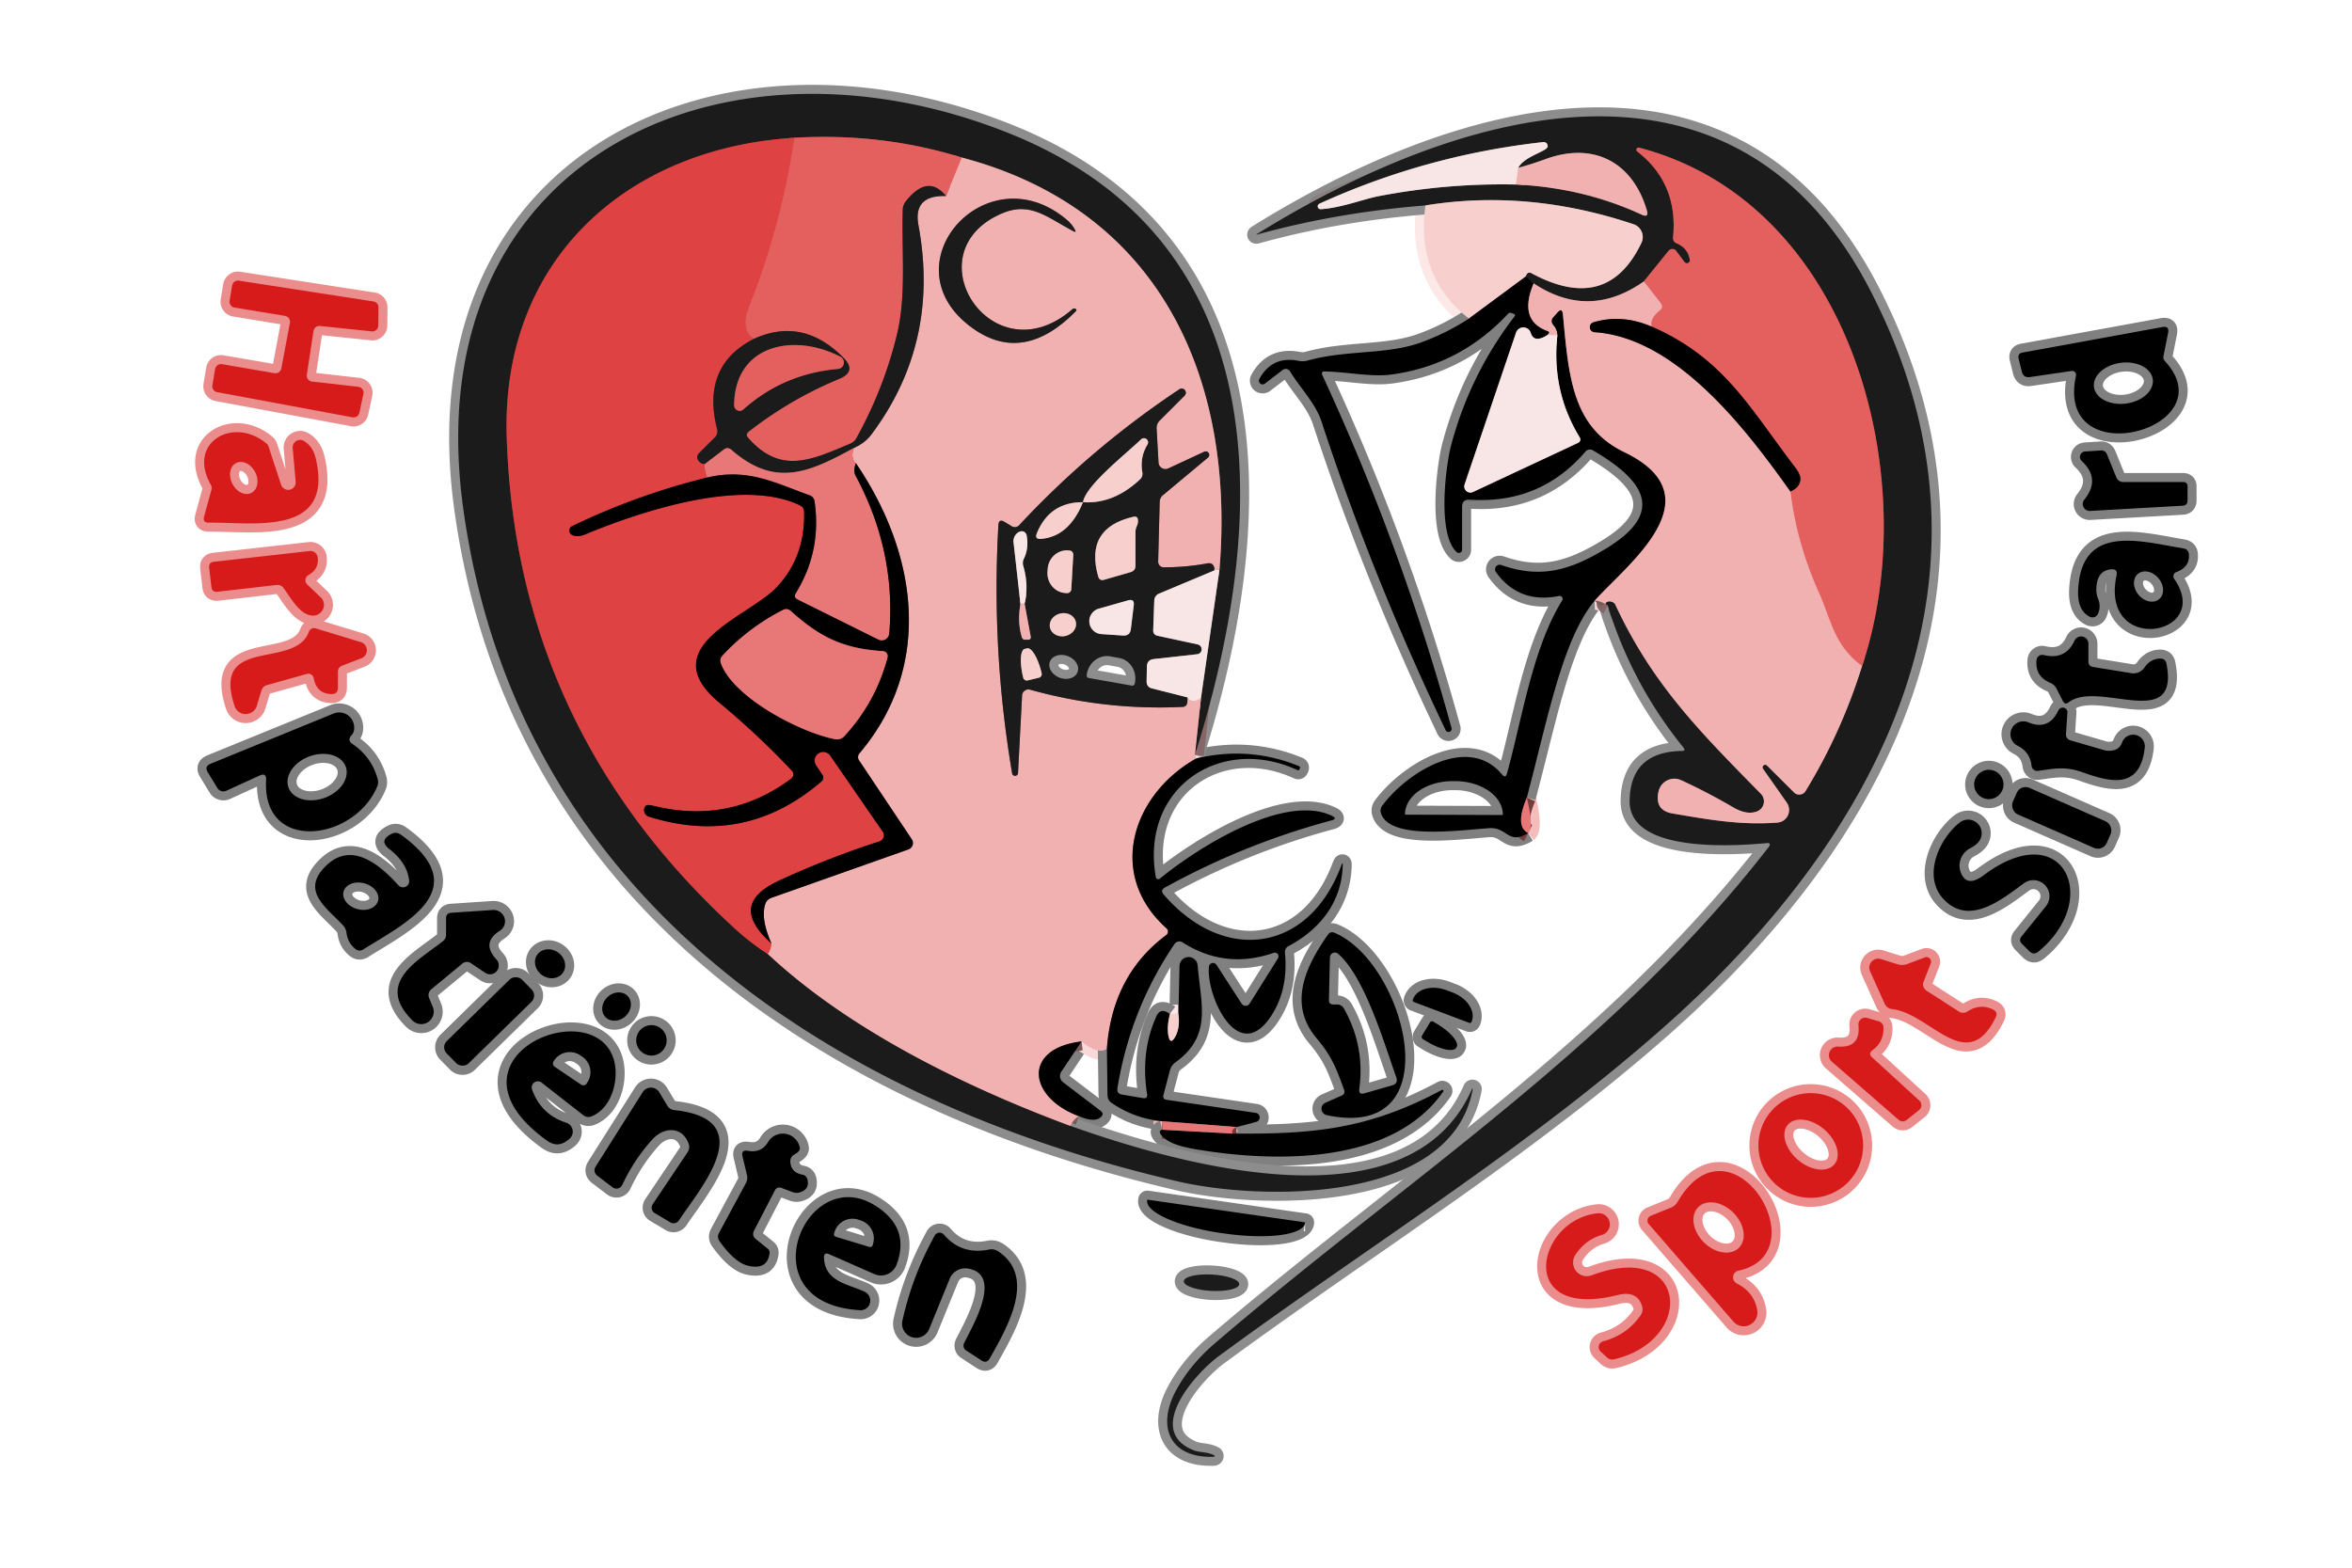 <?xml version="1.0" encoding="UTF-8" standalone="no"?>
<!DOCTYPE svg PUBLIC "-//W3C//DTD SVG 1.1//EN" "http://www.w3.org/Graphics/SVG/1.1/DTD/svg11.dtd">
<svg xmlns="http://www.w3.org/2000/svg" version="1.1" viewBox="0.00 0.00 261.00 174.00">
<g stroke-width="2.00" fill="none" stroke-linecap="butt">
<path stroke="#f9d8d8" vector-effect="non-scaling-stroke" d="
  M 118.77 124.96
  Q 119.14 124.21 119.73 123.89"
/>
<path stroke="#808080" vector-effect="non-scaling-stroke" d="
  M 119.73 123.89
  Q 121.46 124.63 122.16 123.99
  Q 122.56 123.62 122.13 123.29
  L 117.97 120.12
  A 0.87 0.87 0.0 0 1 117.78 118.94
  L 120.02 115.59"
/>
<path stroke="#f9d8d8" vector-effect="non-scaling-stroke" d="
  M 120.02 115.59
  Q 121.86 117.09 122.83 116.41"
/>
<path stroke="#808080" vector-effect="non-scaling-stroke" d="
  M 122.83 116.41
  L 122.90 121.57
  Q 122.91 122.10 123.34 122.40
  Q 125.88 124.16 129.01 124.45"
/>
<path stroke="#f4bcbb" vector-effect="non-scaling-stroke" d="
  M 129.01 124.45
  L 128.97 125.39"
/>
<path stroke="#808080" vector-effect="non-scaling-stroke" d="
  M 128.97 125.39
  Q 128.28 125.56 129.33 126.42
  Q 130.22 127.14 132.68 127.56
  C 141.35 129.02 154.49 129.35 160.16 121.14
  A 0.12 0.12 0.0 0 0 160.01 120.97
  C 151.69 125.44 145.46 125.88 136.77 125.82"
/>
<path stroke="#f4bcbb" vector-effect="non-scaling-stroke" d="
  M 136.77 125.82
  Q 136.59 125.35 137.24 125.09"
/>
<path stroke="#808080" vector-effect="non-scaling-stroke" d="
  M 137.24 125.09
  L 139.40 124.52
  A 0.51 0.51 0.0 0 0 139.35 123.52
  L 129.47 122.07
  Q 128.98 122.00 129.11 121.52
  L 129.83 118.79
  Q 129.98 118.25 130.43 117.92
  C 134.56 114.94 133.25 111.45 132.90 107.11
  A 1.01 1.01 0.0 0 0 130.89 107.17
  L 130.77 112.50"
/>
<path stroke="#fbe8e7" vector-effect="non-scaling-stroke" d="
  M 130.77 112.50
  L 129.82 112.54"
/>
<path stroke="#808080" vector-effect="non-scaling-stroke" d="
  M 129.82 112.54
  Q 128.78 111.77 128.32 112.81
  Q 126.55 116.73 127.29 121.43
  Q 127.38 121.97 126.84 121.88
  L 124.51 121.49
  Q 123.91 121.39 124.00 120.78
  Q 125.42 112.03 130.34 104.77
  A 0.65 0.65 0.0 0 1 131.22 104.59
  Q 135.95 107.62 141.34 105.76
  A 0.41 0.41 0.0 0 1 141.82 106.36
  L 138.67 111.39
  A 0.53 0.52 44.8 0 1 137.78 111.39
  L 135.00 107.10
  A 0.46 0.46 0.0 0 0 134.15 107.31
  C 133.87 110.57 137.29 118.01 140.84 113.08
  Q 143.00 110.07 142.59 105.74
  A 0.74 0.73 73.5 0 1 142.98 105.01
  C 146.49 103.15 148.89 100.12 149.00 96.05
  Q 149.01 95.61 148.86 96.02
  C 145.23 105.81 135.75 106.98 129.13 99.28
  Q 128.72 98.81 129.27 98.51
  Q 138.06 93.66 147.75 91.06
  Q 148.48 90.86 147.79 90.54
  C 142.50 88.06 133.05 93.97 128.71 97.52
  A 0.28 0.28 0.0 0 1 128.26 97.35
  C 126.53 87.47 135.39 81.51 144.00 85.48
  Q 144.16 85.55 144.24 85.29
  Q 144.31 85.09 144.11 85.02
  Q 138.60 82.78 132.73 84.19"
/>
<path stroke="#f9d8d8" vector-effect="non-scaling-stroke" d="
  M 132.73 84.19
  Q 132.66 83.99 132.60 83.78"
/>
<path stroke="#8d8d8d" vector-effect="non-scaling-stroke" d="
  M 132.60 83.78
  C 140.74 58.05 142.18 26.80 111.82 14.73
  C 79.89 2.04 46.05 17.77 51.41 56.48
  C 57.31 99.09 91.63 122.05 130.72 131.13
  C 139.71 133.22 161.06 133.78 163.43 120.88
  A 0.04 0.04 0.0 0 0 163.35 120.86
  C 156.46 136.59 130.81 129.24 118.77 124.96"
/>
<path stroke="#866666" vector-effect="non-scaling-stroke" d="
  M 132.60 83.78
  L 133.27 77.49"
/>
<path stroke="#898080" vector-effect="non-scaling-stroke" d="
  M 133.27 77.49
  L 135.32 63.26"
/>
<path stroke="#866666" vector-effect="non-scaling-stroke" d="
  M 135.32 63.26
  C 137.08 42.05 128.77 23.31 106.74 17.49"
/>
<path stroke="#7f3e3d" vector-effect="non-scaling-stroke" d="
  M 106.74 17.49
  Q 97.81 14.72 88.17 15.29"
/>
<path stroke="#7c2f2f" vector-effect="non-scaling-stroke" d="
  M 88.17 15.29
  C 69.50 16.44 55.61 28.90 56.23 48.51
  Q 57.26 80.89 81.62 103.13
  Q 83.30 104.67 85.22 105.89"
/>
<path stroke="#866666" vector-effect="non-scaling-stroke" d="
  M 85.22 105.89
  C 94.25 114.35 107.24 120.68 118.77 124.96"
/>
<path stroke="#eb8988" vector-effect="non-scaling-stroke" d="
  M 106.74 17.49
  L 104.99 21.76"
/>
<path stroke="#7f3e3d" vector-effect="non-scaling-stroke" d="
  M 104.99 21.76
  Q 102.94 19.26 100.50 22.37
  A 1.54 1.52 64.8 0 0 100.18 23.28
  C 100.04 28.09 100.60 32.84 99.51 37.24
  Q 98.05 43.19 95.05 48.60
  A 1.49 1.46 2.8 0 1 94.31 49.26
  C 90.04 51.05 86.65 52.71 83.03 48.61
  Q 82.68 48.22 83.10 47.89
  Q 87.73 44.28 93.13 42.05
  Q 95.10 41.23 93.61 39.72
  Q 89.11 35.14 83.66 37.61"
/>
<path stroke="#f5cbcb" vector-effect="non-scaling-stroke" d="
  M 135.32 63.26
  Q 134.63 63.16 134.78 63.30"
/>
<path stroke="#866666" vector-effect="non-scaling-stroke" d="
  M 134.78 63.30
  Q 134.77 62.84 134.53 62.63
  Q 134.34 62.46 133.92 62.54
  Q 131.65 62.96 129.14 62.97
  A 0.62 0.62 0.0 0 1 128.52 62.34
  L 128.69 55.70
  A 0.98 0.96 71.4 0 1 129.04 54.97
  L 134.06 50.78
  A 0.39 0.39 0.0 0 0 133.65 50.13
  L 129.65 51.99
  A 0.77 0.77 0.0 0 1 128.56 51.34
  L 128.35 47.57
  Q 128.32 47.06 128.68 46.69
  L 131.45 43.92
  A 0.46 0.46 0.0 0 0 130.87 43.21
  Q 121.09 49.71 113.10 58.29
  A 0.67 0.66 -52.9 0 1 112.27 58.41
  L 111.48 57.93
  Q 110.83 57.53 110.79 58.30
  Q 110.00 72.13 112.31 85.80
  A 0.33 0.33 0.0 0 0 112.97 85.76
  L 113.42 77.19
  A 0.71 0.70 9.2 0 1 114.32 76.55
  Q 122.61 78.87 131.24 78.46
  Q 131.73 78.43 131.76 77.94
  L 131.79 77.41"
/>
<path stroke="#f5cbcb" vector-effect="non-scaling-stroke" d="
  M 131.79 77.41
  Q 132.29 78.10 133.27 77.49"
/>
<path stroke="#795959" vector-effect="non-scaling-stroke" d="
  M 132.73 84.19
  C 125.66 88.19 122.75 97.04 129.45 103.04
  A 0.48 0.48 0.0 0 1 129.41 103.79
  Q 123.42 108.25 122.83 116.41"
/>
<path stroke="#795959" vector-effect="non-scaling-stroke" d="
  M 120.02 115.59
  C 113.47 116.37 114.03 121.76 119.73 123.89"
/>
<path stroke="#795959" vector-effect="non-scaling-stroke" d="
  M 85.61 104.72
  Q 84.39 102.00 84.92 100.34
  A 1.08 1.06 -1.3 0 1 85.58 99.66
  L 100.80 94.28
  A 0.76 0.75 -26.8 0 0 101.18 93.15
  L 95.32 84.38
  A 0.64 0.63 48.9 0 1 95.37 83.62
  C 103.65 73.84 101.78 61.39 94.97 51.40"
/>
<path stroke="#ed9594" vector-effect="non-scaling-stroke" d="
  M 94.97 51.40
  Q 94.34 50.73 94.76 49.72"
/>
<path stroke="#866666" vector-effect="non-scaling-stroke" d="
  M 94.76 49.72
  Q 96.00 49.16 96.71 48.21
  Q 104.33 38.02 101.92 25.00
  Q 101.30 21.64 104.99 21.76"
/>
<path stroke="#e15151" vector-effect="non-scaling-stroke" d="
  M 88.17 15.29
  Q 86.73 24.97 83.10 34.14
  Q 82.69 35.16 82.75 35.92
  Q 82.87 37.25 83.66 37.61"
/>
<path stroke="#7c2f2f" vector-effect="non-scaling-stroke" d="
  M 83.66 37.61
  Q 77.79 40.62 79.58 47.63
  A 0.95 0.93 60.4 0 1 79.34 48.54
  L 77.59 50.28
  Q 77.19 50.68 77.52 51.14
  Q 77.79 51.51 78.22 51.50"
/>
<path stroke="#e35d5d" vector-effect="non-scaling-stroke" d="
  M 78.22 51.50
  Q 78.16 52.38 78.49 53.00"
/>
<path stroke="#6f2122" vector-effect="non-scaling-stroke" d="
  M 78.49 53.00
  Q 70.79 54.88 63.50 58.39
  A 0.55 0.55 0.0 0 0 63.49 59.38
  Q 64.07 59.66 64.89 59.33
  C 71.14 56.74 82.40 52.99 88.79 56.10
  Q 89.21 56.31 89.23 56.78
  Q 89.37 61.82 86.18 65.19
  C 83.08 68.47 72.38 71.79 79.81 77.98
  Q 84.16 81.59 87.89 85.56
  A 0.58 0.58 0.0 0 1 87.81 86.41
  Q 80.99 91.52 72.52 89.44
  Q 71.82 89.26 71.65 89.45
  A 0.75 0.73 29.5 0 0 72.00 90.64
  Q 82.73 94.01 91.17 86.72
  A 0.55 0.54 53.1 0 0 91.27 86.01
  L 90.56 84.95
  A 0.95 0.95 0.0 0 1 92.14 83.88
  L 97.96 92.31
  A 0.71 0.71 0.0 0 1 97.59 93.39
  Q 92.15 95.13 86.62 97.66
  C 82.63 99.47 82.24 101.70 85.61 104.72"
/>
<path stroke="#e87a7a" vector-effect="non-scaling-stroke" d="
  M 85.61 104.72
  Q 85.60 105.32 85.22 105.89"
/>
<path stroke="#898080" vector-effect="non-scaling-stroke" d="
  M 134.78 63.30
  L 128.61 65.89
  A 0.85 0.85 0.0 0 0 128.09 66.64
  L 127.97 69.93
  Q 127.95 70.46 128.47 70.57
  L 132.92 71.53
  A 0.55 0.55 0.0 0 1 132.87 72.61
  L 128.04 73.15
  Q 127.28 73.23 127.27 74.00
  L 127.24 75.62
  Q 127.23 76.25 127.84 76.41
  L 131.79 77.41"
/>
<path stroke="#814a49" vector-effect="non-scaling-stroke" d="
  M 94.76 49.72
  C 89.83 52.41 86.03 54.19 81.17 49.93
  Q 80.75 49.57 80.32 49.90
  L 78.22 51.50"
/>
<path stroke="#7c6867" vector-effect="non-scaling-stroke" d="
  M 129.82 112.54
  Q 129.45 114.06 129.68 115.07
  Q 129.89 115.92 130.35 115.18
  Q 130.99 114.17 130.77 112.50"
/>
<path stroke="#743c3c" vector-effect="non-scaling-stroke" d="
  M 137.24 125.09
  L 129.01 124.45"
/>
<path stroke="#743c3c" vector-effect="non-scaling-stroke" d="
  M 94.97 51.40
  Q 94.67 52.29 94.94 52.79
  Q 99.45 61.18 98.68 70.32
  A 0.84 0.83 -74.3 0 1 97.48 71.00
  L 88.52 66.55
  Q 88.02 66.31 88.31 65.83
  Q 91.19 61.15 90.39 55.65
  Q 90.31 55.14 89.83 54.97
  C 85.98 53.59 82.98 51.94 78.49 53.00"
/>
<path stroke="#743c3c" vector-effect="non-scaling-stroke" d="
  M 128.97 125.39
  L 136.77 125.82"
/>
<path stroke="#fbe8e7" vector-effect="non-scaling-stroke" d="
  M 158.18 22.80
  Q 157.09 30.72 163.00 35.36"
/>
<path stroke="#808080" vector-effect="non-scaling-stroke" d="
  M 163.00 35.36
  Q 160.61 36.93 157.77 37.98
  C 153.93 39.40 149.42 38.81 145.10 40.02
  Q 144.60 40.15 144.10 40.05
  Q 141.17 39.47 139.75 42.06
  A 0.41 0.41 0.0 0 0 140.36 42.58
  L 142.34 41.06
  A 0.56 0.56 0.0 0 1 143.15 41.21
  C 144.28 43.07 145.96 44.72 146.64 46.77
  Q 152.36 64.18 160.43 81.06
  A 0.35 0.35 0.0 0 0 161.08 80.82
  Q 155.54 60.64 146.75 41.66
  Q 146.55 41.22 147.03 41.23
  C 149.56 41.28 152.22 41.88 154.48 41.56
  Q 162.06 40.51 167.36 34.81
  A 0.29 0.29 0.0 0 1 167.68 34.73
  Q 167.81 34.77 167.95 34.82
  Q 168.23 34.91 168.05 35.14
  Q 163.09 41.61 161.01 49.50
  C 160.47 51.55 159.43 59.26 161.65 61.28
  A 0.36 0.36 0.0 0 0 162.25 61.02
  L 162.25 56.25
  Q 162.25 55.40 163.10 55.46
  Q 170.91 55.98 175.94 50.12
  A 0.66 0.65 35.8 0 1 176.78 49.99
  C 182.24 53.20 185.05 56.75 178.23 60.88
  C 174.01 63.45 170.82 64.18 166.58 62.71
  A 0.51 0.51 0.0 0 0 166.00 63.49
  Q 168.54 67.04 173.00 66.15
  A 0.33 0.33 0.0 0 1 173.35 66.65
  C 170.07 71.92 168.90 79.82 167.23 85.84
  Q 167.07 86.43 166.68 85.96
  C 162.95 81.46 156.16 85.68 153.38 89.43
  A 0.93 0.93 0.0 0 0 153.24 90.24
  C 154.16 93.26 161.87 92.15 165.25 91.92
  C 167.31 91.79 167.33 93.82 169.57 92.46"
/>
<path stroke="#f4bcbb" vector-effect="non-scaling-stroke" d="
  M 169.57 92.46
  Q 170.24 91.91 169.43 88.53"
/>
<path stroke="#808080" vector-effect="non-scaling-stroke" d="
  M 169.43 88.53
  C 171.73 79.88 173.37 70.98 176.95 66.68"
/>
<path stroke="#f9d8d8" vector-effect="non-scaling-stroke" d="
  M 176.95 66.68
  Q 177.58 66.66 178.40 67.19"
/>
<path stroke="#8d8d8d" vector-effect="non-scaling-stroke" d="
  M 178.40 67.19
  Q 181.07 75.88 186.80 82.96
  Q 187.12 83.35 186.62 83.35
  Q 180.92 83.45 180.84 88.87
  C 180.74 94.71 192.44 93.91 196.01 93.58
  Q 196.65 93.52 196.25 94.04
  C 179.08 116.19 156.14 130.82 134.82 149.09
  Q 132.00 151.51 130.45 154.43
  C 128.37 158.37 129.79 161.86 134.70 161.69
  A 0.09 0.08 -31.9 0 0 134.74 161.53
  C 134.01 161.13 133.16 161.23 132.52 160.99
  C 127.00 158.87 132.49 152.55 135.27 150.50
  C 151.67 138.44 168.96 127.78 184.30 114.30
  C 208.50 93.01 223.98 64.06 207.54 32.22
  C 192.20 2.53 161.03 12.59 139.48 25.98
  Q 139.31 26.09 139.51 26.03
  Q 148.35 23.58 158.18 22.80"
/>
<path stroke="#866666" vector-effect="non-scaling-stroke" d="
  M 178.40 67.19
  Q 177.97 66.98 178.36 66.80
  A 0.68 0.68 0.0 0 1 179.26 67.13
  C 183.39 75.97 188.59 81.17 195.40 88.10
  A 1.20 1.20 0.0 0 1 195.00 90.05
  Q 193.87 90.50 192.35 89.62
  Q 189.46 87.93 186.56 86.60
  A 1.80 1.79 -71.2 0 0 184.05 87.84
  Q 183.58 89.95 185.61 90.29
  C 189.65 90.98 193.19 91.61 197.24 91.30
  A 1.41 1.40 70.2 0 0 198.28 89.09
  L 195.64 85.33
  A 0.29 0.29 0.0 0 1 196.08 84.96
  L 199.08 87.95
  A 0.82 0.82 0.0 0 0 200.36 87.80
  Q 204.33 81.32 206.63 73.93"
/>
<path stroke="#7f3e3d" vector-effect="non-scaling-stroke" d="
  M 206.63 73.93
  C 213.53 53.46 205.72 22.61 181.89 16.39
  A 0.24 0.24 0.0 0 0 181.68 16.81
  Q 186.24 20.35 185.66 26.33
  Q 185.61 26.81 186.06 27.01
  Q 187.32 27.55 187.52 28.85
  A 0.33 0.33 0.0 0 1 186.93 29.09
  L 186.01 27.85
  A 0.54 0.53 -43.9 0 0 185.16 27.84
  L 182.41 31.24"
/>
<path stroke="#866666" vector-effect="non-scaling-stroke" d="
  M 182.41 31.24
  Q 176.31 35.52 170.19 31.45"
/>
<path stroke="#0d0e0d" vector-effect="non-scaling-stroke" d="
  M 170.19 31.45
  L 169.30 30.70"
/>
<path stroke="#897674" vector-effect="non-scaling-stroke" d="
  M 169.30 30.70
  Q 169.50 30.09 169.94 30.32
  Q 178.37 34.88 182.15 26.95
  A 1.50 1.50 0.0 0 0 181.28 24.89
  Q 169.55 20.96 158.18 22.80"
/>
<path stroke="#7c6867" vector-effect="non-scaling-stroke" d="
  M 169.30 30.70
  L 163.00 35.36"
/>
<path stroke="#795959" vector-effect="non-scaling-stroke" d="
  M 170.19 31.45
  Q 168.44 35.62 171.82 36.77
  Q 171.98 36.83 171.90 36.97
  Q 171.85 37.08 171.71 37.19"
/>
<path stroke="#7c7373" vector-effect="non-scaling-stroke" d="
  M 171.71 37.19
  Q 170.23 38.12 169.87 36.95
  A 0.86 0.86 0.0 0 0 168.23 36.93
  L 162.52 53.78
  A 0.68 0.68 0.0 0 0 163.45 54.61
  L 175.06 49.18
  Q 175.55 48.95 175.27 48.49
  Q 172.16 43.38 172.82 37.23"
/>
<path stroke="#795959" vector-effect="non-scaling-stroke" d="
  M 172.82 37.23
  Q 172.78 36.61 172.34 36.05
  Q 172.00 35.61 172.37 35.20
  L 172.81 34.70
  Q 173.36 34.09 173.44 34.91
  C 174.08 41.82 174.47 47.40 180.26 50.19
  C 190.55 55.17 180.66 62.56 176.95 66.68"
/>
<path stroke="#743c3c" vector-effect="non-scaling-stroke" d="
  M 169.43 88.53
  Q 168.08 91.71 169.57 92.46"
/>
<path stroke="#795959" vector-effect="non-scaling-stroke" d="
  M 183.27 36.24
  Q 179.92 34.83 176.81 35.78
  A 0.56 0.56 0.0 0 0 176.94 36.87
  C 186.01 37.47 193.75 47.60 198.68 54.55"
/>
<path stroke="#f5cbcb" vector-effect="non-scaling-stroke" d="
  M 172.82 37.23
  L 171.71 37.19"
/>
<path stroke="#eb8988" vector-effect="non-scaling-stroke" d="
  M 206.63 73.93
  C 203.48 71.61 203.16 68.70 201.87 65.85
  Q 199.36 60.27 198.68 54.55"
/>
<path stroke="#723030" vector-effect="non-scaling-stroke" d="
  M 198.68 54.55
  Q 199.69 54.11 199.78 53.27
  Q 199.84 52.70 199.23 51.91
  C 194.17 45.30 191.32 39.77 183.27 36.24"
/>
<path stroke="#eb8988" vector-effect="non-scaling-stroke" d="
  M 183.27 36.24
  Q 183.05 35.36 184.16 34.47
  Q 184.63 34.09 184.26 33.62
  L 182.41 31.24"
/>
<path stroke="#eb8d8d" vector-effect="non-scaling-stroke" d="
  M 31.22 40.89
  A 0.66 0.66 0.0 0 1 30.46 41.42
  L 24.63 40.42
  A 0.66 0.66 0.0 0 0 23.87 40.97
  L 23.57 42.77
  A 0.66 0.66 0.0 0 0 24.11 43.53
  L 39.12 46.32
  A 0.66 0.66 0.0 0 0 39.88 45.81
  L 40.33 43.72
  A 0.66 0.66 0.0 0 0 39.76 42.93
  L 34.63 42.35
  A 0.66 0.66 0.0 0 1 34.05 41.59
  L 34.79 36.73
  A 0.66 0.66 0.0 0 1 35.51 36.18
  L 41.25 36.78
  A 0.66 0.66 0.0 0 0 41.98 36.14
  L 42.00 34.12
  A 0.66 0.66 0.0 0 0 41.44 33.46
  L 26.51 31.15
  A 0.66 0.66 0.0 0 0 25.76 31.69
  L 25.48 33.38
  A 0.66 0.66 0.0 0 0 26.02 34.14
  L 31.62 35.06
  A 0.66 0.66 0.0 0 1 32.17 35.83
  L 31.22 40.89"
/>
<path stroke="#808080" vector-effect="non-scaling-stroke" d="
  M 230.37 41.70
  C 227.96 52.79 247.20 47.64 240.24 40.08
  Q 240.01 39.84 240.08 39.52
  L 240.59 36.96
  Q 240.75 36.15 239.95 36.30
  L 224.45 39.13
  Q 223.86 39.23 224.01 39.82
  L 224.36 41.24
  Q 224.54 41.96 225.28 41.85
  L 229.89 41.17
  A 0.44 0.43 -87.6 0 1 230.37 41.70"
/>
<path stroke="#eb8d8d" vector-effect="non-scaling-stroke" d="
  M 31.20 53.82
  L 29.78 49.50
  A 0.64 0.56 14.3 0 0 29.62 49.27
  C 25.99 46.14 20.67 49.04 23.41 53.84
  A 0.66 0.64 -52.8 0 1 23.47 54.33
  L 22.65 57.33
  Q 22.46 58.02 23.18 58.01
  C 28.10 57.95 37.06 59.59 35.05 50.93
  Q 34.72 49.50 33.70 48.93
  A 0.83 0.82 -78.0 0 0 32.48 49.73
  L 32.81 53.49
  A 0.83 0.83 0.0 0 1 31.20 53.82"
/>
<path stroke="#808080" vector-effect="non-scaling-stroke" d="
  M 234.85 52.99
  L 233.82 50.45
  Q 233.62 49.96 233.09 50.00
  L 231.37 50.11
  A 0.61 0.61 0.0 0 0 231.00 51.16
  Q 233.15 53.16 231.30 55.45
  A 0.77 0.77 0.0 0 0 231.94 56.71
  L 242.20 56.13
  Q 242.75 56.10 242.75 55.54
  L 242.75 54.00
  Q 242.75 53.50 242.25 53.50
  L 235.61 53.50
  A 0.82 0.82 0.0 0 1 234.85 52.99"
/>
<path stroke="#808080" vector-effect="non-scaling-stroke" d="
  M 234.87 63.88
  C 232.98 72.80 245.69 70.60 241.27 64.25
  A 0.50 0.49 62.6 0 1 241.50 63.50
  Q 243.02 62.94 242.90 61.52
  Q 242.85 60.97 242.30 60.87
  C 237.48 60.08 230.95 58.06 230.61 65.51
  Q 230.51 67.74 231.89 68.45
  A 0.68 0.68 0.0 0 0 232.83 68.09
  Q 233.16 67.27 232.82 66.45
  Q 232.64 66.02 232.63 65.55
  Q 232.60 63.35 234.26 63.19
  Q 235.04 63.12 234.87 63.88"
/>
<path stroke="#eb8d8d" vector-effect="non-scaling-stroke" d="
  M 35.60 66.31
  L 34.09 64.87
  A 0.66 0.65 -37.5 0 1 34.23 63.83
  Q 35.40 63.17 35.26 61.89
  A 0.82 0.82 0.0 0 0 34.35 61.16
  L 23.74 62.35
  Q 23.14 62.42 23.21 63.02
  L 23.46 65.15
  Q 23.54 65.74 24.13 65.68
  L 30.66 64.93
  Q 31.19 64.87 31.49 65.30
  C 32.14 66.21 33.12 67.90 34.22 68.24
  Q 35.16 68.54 35.71 67.84
  A 1.15 1.14 -49.4 0 0 35.60 66.31"
/>
<path stroke="#eb8d8d" vector-effect="non-scaling-stroke" d="
  M 40.05 71.27
  L 35.02 69.74
  A 0.60 0.59 18.3 0 0 34.28 70.11
  C 32.75 74.38 23.39 70.48 26.04 78.38
  A 1.29 1.29 0.0 0 0 28.50 78.33
  L 29.01 76.63
  A 0.88 0.87 -89.3 0 1 29.60 76.05
  L 34.05 74.80
  A 0.61 0.60 -13.1 0 1 34.81 75.27
  Q 35.12 76.96 36.72 77.04
  Q 37.50 77.08 37.50 76.30
  L 37.50 74.57
  Q 37.50 74.06 37.98 73.88
  L 40.11 73.06
  A 0.95 0.95 0.0 0 0 40.05 71.27"
/>
<path stroke="#808080" vector-effect="non-scaling-stroke" d="
  M 236.52 74.72
  L 232.22 74.02
  A 0.56 0.56 0.0 0 1 231.75 73.47
  L 231.75 71.45
  A 0.81 0.81 0.0 0 0 230.20 71.12
  Q 229.21 73.29 226.77 72.70
  A 0.64 0.63 -80.5 0 0 225.99 73.26
  Q 225.82 75.08 227.52 75.79
  A 1.38 1.34 87.2 0 1 228.21 76.43
  L 228.91 77.80
  Q 229.15 78.27 229.56 77.95
  C 232.82 75.43 241.91 81.33 240.41 73.66
  Q 240.29 73.09 239.71 73.10
  Q 238.64 73.11 237.96 74.10
  A 1.48 1.47 21.4 0 1 236.52 74.72"
/>
<path stroke="#808080" vector-effect="non-scaling-stroke" d="
  M 229.26 81.48
  L 229.42 79.09
  A 0.53 0.52 -30.9 0 0 228.42 78.84
  Q 227.36 81.11 225.10 80.18
  A 1.43 1.43 0.0 0 0 223.91 82.78
  Q 225.28 83.48 225.44 85.00
  A 0.64 0.64 0.0 0 0 226.16 85.56
  C 228.02 85.30 229.21 85.04 231.11 85.72
  C 234.28 86.85 237.46 87.62 238.00 83.02
  A 1.30 1.30 0.0 0 0 235.49 82.40
  Q 235.20 83.15 234.51 83.28
  Q 233.93 83.39 233.50 83.26
  L 229.74 82.17
  A 0.67 0.67 0.0 0 1 229.26 81.48"
/>
<path stroke="#808080" vector-effect="non-scaling-stroke" d="
  M 29.53 86.57
  C 29.06 94.72 39.32 93.37 41.86 87.29
  Q 42.03 86.89 41.91 86.46
  Q 41.24 84.03 39.12 82.58
  Q 38.50 82.16 39.01 81.61
  Q 39.35 81.24 39.30 80.63
  A 1.67 1.66 76.9 0 0 37.01 79.20
  L 23.37 84.77
  Q 22.66 85.06 23.06 85.72
  L 24.12 87.46
  A 0.79 0.79 0.0 0 0 25.13 87.76
  L 28.81 86.08
  Q 29.57 85.73 29.53 86.57"
/>
<path stroke="#808080" vector-effect="non-scaling-stroke" d="
  M 222.33 87.07
  A 1.63 1.63 0.0 0 0 220.70 85.44
  A 1.63 1.63 0.0 0 0 219.07 87.07
  A 1.63 1.63 0.0 0 0 220.70 88.70
  A 1.63 1.63 0.0 0 0 222.33 87.07"
/>
<path stroke="#808080" vector-effect="non-scaling-stroke" d="
  M 234.221 92.564
  A 1.06 1.06 0.0 0 0 233.677 91.167
  L 225.198 87.445
  A 1.06 1.06 0.0 0 0 223.801 87.989
  L 223.359 88.996
  A 1.06 1.06 0.0 0 0 223.903 90.393
  L 232.382 94.115
  A 1.06 1.06 0.0 0 0 233.779 93.571
  L 234.221 92.564"
/>
<path stroke="#808080" vector-effect="non-scaling-stroke" d="
  M 218.63 94.15
  Q 219.34 93.79 219.66 93.31
  A 1.51 1.51 0.0 0 0 217.47 91.29
  C 215.22 93.06 213.34 97.16 215.59 99.70
  C 218.45 102.91 222.16 99.81 224.60 98.03
  A 1.78 1.78 0.0 0 1 227.03 100.59
  L 224.33 103.94
  Q 223.99 104.36 224.37 104.75
  L 225.20 105.58
  Q 225.68 106.05 226.20 105.62
  C 233.28 99.79 228.95 90.53 220.16 97.12
  Q 218.52 98.36 217.80 97.26
  A 2.17 2.16 -30.1 0 1 218.63 94.15"
/>
<path stroke="#808080" vector-effect="non-scaling-stroke" d="
  M 45.40 97.73
  A 0.69 0.68 20.8 0 1 44.21 98.26
  C 42.30 96.14 39.14 93.32 36.28 96.00
  C 33.24 98.85 36.22 100.70 38.07 102.71
  Q 38.39 103.06 38.45 103.54
  Q 38.60 104.68 39.46 105.34
  Q 39.87 105.65 40.31 105.38
  C 45.04 102.42 52.83 98.68 44.46 92.62
  A 0.95 0.94 49.2 0 0 43.48 92.54
  Q 41.97 93.28 43.21 94.24
  Q 45.18 95.76 45.40 97.73"
/>
<path stroke="#808080" vector-effect="non-scaling-stroke" d="
  M 47.86 109.80
  L 51.32 106.94
  A 0.77 0.76 -47.9 0 1 52.23 106.89
  L 53.84 107.97
  A 0.98 0.97 85.3 0 0 55.09 106.49
  Q 53.37 104.64 55.46 103.31
  A 1.26 1.25 26.8 0 0 54.70 101.00
  L 50.07 101.31
  Q 49.50 101.35 49.50 101.93
  L 49.50 103.73
  Q 49.50 104.20 49.13 104.48
  C 46.39 106.64 41.58 109.08 45.76 113.25
  A 1.38 1.38 0.0 0 0 48.02 111.75
  L 47.62 110.78
  A 0.85 0.85 0.0 0 1 47.86 109.80"
/>
<path stroke="#808080" vector-effect="non-scaling-stroke" d="
  M 148.88 121.60
  L 147.07 122.40
  A 0.73 0.72 38.8 0 0 147.22 123.77
  C 161.21 126.76 155.99 106.86 148.09 103.53
  Q 147.64 103.35 147.36 103.74
  C 144.90 107.24 142.89 111.41 146.09 115.22
  C 147.85 117.32 148.31 118.66 149.15 120.95
  Q 149.32 121.40 148.88 121.60"
/>
<path stroke="#808080" vector-effect="non-scaling-stroke" d="
  M 62.462 107.973
  A 1.74 1.54 35.2 0 0 61.928 105.712
  A 1.74 1.54 35.2 0 0 59.618 105.967
  A 1.74 1.54 35.2 0 0 60.152 108.228
  A 1.74 1.54 35.2 0 0 62.462 107.973"
/>
<path stroke="#eb8d8d" vector-effect="non-scaling-stroke" d="
  M 210.59 107.03
  L 208.72 106.45
  A 0.99 0.99 0.0 0 0 207.52 107.80
  L 209.13 111.38
  Q 209.38 111.93 209.97 112.00
  C 214.27 112.51 218.24 119.45 221.46 112.93
  Q 221.75 112.33 221.15 112.04
  Q 219.72 111.35 218.32 112.27
  A 0.85 0.85 0.0 0 1 217.39 112.28
  L 213.79 109.96
  A 0.83 0.82 27.2 0 1 213.46 108.96
  L 214.26 106.92
  A 0.51 0.51 0.0 0 0 213.61 106.26
  L 211.64 107.00
  Q 211.12 107.19 210.59 107.03"
/>
<path stroke="#808080" vector-effect="non-scaling-stroke" d="
  M 57.921 108.727
  A 0.96 0.96 0.0 0 0 56.563 108.713
  L 49.576 115.555
  A 0.96 0.96 0.0 0 0 49.562 116.913
  L 50.639 118.013
  A 0.96 0.96 0.0 0 0 51.997 118.027
  L 58.984 111.185
  A 0.96 0.96 0.0 0 0 58.998 109.827
  L 57.921 108.727"
/>
<path stroke="#808080" vector-effect="non-scaling-stroke" d="
  M 156.89 111.21
  L 163.05 113.53
  A 0.19 0.19 0.0 0 0 163.29 113.42
  L 163.32 113.36
  A 3.14 2.24 20.7 0 0 161.17 110.15
  L 160.53 109.91
  A 3.14 2.24 20.7 0 0 156.80 110.90
  L 156.78 110.96
  A 0.19 0.19 0.0 0 0 156.89 111.21"
/>
<path stroke="#808080" vector-effect="non-scaling-stroke" d="
  M 69.667 110.565
  A 1.70 1.46 -42.8 0 0 67.428 110.649
  A 1.70 1.46 -42.8 0 0 67.173 112.875
  A 1.70 1.46 -42.8 0 0 69.412 112.791
  A 1.70 1.46 -42.8 0 0 69.667 110.565"
/>
<path stroke="#eb8d8d" vector-effect="non-scaling-stroke" d="
  M 207.82 116.54
  Q 209.04 115.65 209.01 114.06
  A 0.75 0.75 0.0 0 0 208.46 113.35
  L 207.19 112.98
  A 0.76 0.75 5.0 0 0 206.23 113.78
  Q 206.48 116.33 203.97 116.16
  A 0.96 0.96 0.0 0 0 203.28 117.84
  L 210.64 124.25
  Q 211.13 124.67 211.63 124.27
  L 212.96 123.20
  A 0.69 0.68 46.8 0 0 212.99 122.16
  L 207.77 117.38
  Q 207.27 116.93 207.82 116.54"
/>
<path stroke="#808080" vector-effect="non-scaling-stroke" d="
  M 158.68 113.49
  L 157.80 114.95
  A 0.28 0.28 0.0 0 0 157.90 115.33
  L 158.34 115.60
  A 3.14 1.09 31.1 0 0 161.60 116.29
  L 161.64 116.22
  A 3.14 1.09 31.1 0 0 159.51 113.67
  L 159.07 113.40
  A 0.28 0.28 0.0 0 0 158.68 113.49"
/>
<path stroke="#808080" vector-effect="non-scaling-stroke" d="
  M 73.98 115.47
  A 1.69 1.69 0.0 0 0 72.29 113.78
  A 1.69 1.69 0.0 0 0 70.60 115.47
  A 1.69 1.69 0.0 0 0 72.29 117.16
  A 1.69 1.69 0.0 0 0 73.98 115.47"
/>
<path stroke="#808080" vector-effect="non-scaling-stroke" d="
  M 59.04 120.92
  A 0.68 0.68 0.0 0 1 60.10 120.16
  L 64.72 123.77
  Q 65.15 124.10 65.66 123.90
  C 68.12 122.89 68.86 119.20 67.93 117.09
  C 64.99 110.36 48.41 117.76 60.70 126.60
  Q 61.99 127.53 63.23 126.36
  A 1.04 1.04 0.0 0 0 62.83 124.61
  Q 60.03 123.70 59.04 120.92"
/>
<path stroke="#808080" vector-effect="non-scaling-stroke" d="
  M 76.30 127.89
  L 72.43 133.66
  A 0.70 0.69 -57.9 0 0 72.65 134.64
  L 74.38 135.67
  A 0.72 0.71 -57.6 0 0 75.34 135.45
  C 77.72 131.86 84.44 124.23 74.82 123.21
  A 1.01 1.01 0.0 0 1 74.05 122.72
  L 73.16 121.24
  A 1.08 1.08 0.0 0 0 71.32 121.22
  L 66.13 129.43
  Q 65.73 130.07 66.33 130.53
  L 67.96 131.77
  A 0.72 0.72 0.0 0 0 69.06 131.50
  Q 70.39 128.67 72.39 126.47
  C 73.66 125.07 75.68 124.97 76.41 126.92
  A 1.09 1.08 -38.9 0 1 76.30 127.89"
/>
<path stroke="#eb8d8d" vector-effect="non-scaling-stroke" d="
  M 206.75 127.14
  A 5.81 5.81 0.0 0 0 200.94 121.33
  A 5.81 5.81 0.0 0 0 195.13 127.14
  A 5.81 5.81 0.0 0 0 200.94 132.95
  A 5.81 5.81 0.0 0 0 206.75 127.14"
/>
<path stroke="#808080" vector-effect="non-scaling-stroke" d="
  M 85.21 138.61
  L 83.89 137.54
  Q 83.39 137.14 83.69 136.56
  L 86.00 132.10
  A 0.55 0.55 0.0 0 1 86.69 131.84
  L 87.94 132.31
  Q 88.37 132.47 88.80 132.33
  Q 89.88 131.97 89.59 130.87
  A 0.68 0.68 0.0 0 0 89.06 130.38
  Q 87.75 130.15 87.70 128.90
  A 0.81 0.81 0.0 0 1 88.12 128.16
  Q 88.83 127.77 88.76 127.39
  A 1.92 1.91 54.9 0 0 85.23 126.76
  Q 84.50 128.00 82.98 127.73
  Q 82.21 127.60 82.40 128.36
  L 82.89 130.43
  Q 83.00 130.90 82.77 131.32
  L 79.79 136.84
  Q 79.53 137.32 79.85 137.77
  Q 81.54 140.13 82.99 140.48
  Q 85.17 141.00 85.40 139.08
  A 0.54 0.53 -67.9 0 0 85.21 138.61"
/>
<path stroke="#eb8d8d" vector-effect="non-scaling-stroke" d="
  M 192.92 141.03
  C 201.99 139.09 192.12 123.15 186.18 133.37
  Q 185.91 133.84 185.41 134.04
  L 183.19 134.94
  A 0.58 0.58 0.0 0 0 182.96 135.86
  L 192.35 146.68
  A 1.52 1.52 0.0 0 0 195.00 145.44
  Q 194.68 143.45 192.73 142.45
  A 0.76 0.76 0.0 0 1 192.92 141.03"
/>
<path stroke="#808080" vector-effect="non-scaling-stroke" d="
  M 92.02 139.21
  L 97.02 141.41
  A 1.85 1.84 -67.7 0 0 99.49 140.37
  Q 101.06 136.19 96.99 133.73
  C 89.30 129.10 82.80 144.71 95.44 145.42
  A 1.08 1.07 59.1 0 0 95.95 143.37
  C 94.14 142.52 91.52 142.27 91.44 139.59
  Q 91.42 138.94 92.02 139.21"
/>
<path stroke="#808080" vector-effect="non-scaling-stroke" d="
  M 144.82 135.67
  L 127.32 133.15
  A 0.01 0.01 0.0 0 0 127.31 133.16
  L 127.30 133.23
  A 8.66 2.42 8.2 0 0 135.52 136.86
  L 135.90 136.91
  A 8.66 2.42 8.2 0 0 144.82 135.75
  L 144.83 135.68
  A 0.01 0.01 0.0 0 0 144.82 135.67"
/>
<path stroke="#eb8d8d" vector-effect="non-scaling-stroke" d="
  M 179.13 150.87
  C 188.23 148.71 187.25 137.55 176.62 141.55
  A 1.52 1.52 0.0 0 1 174.81 139.30
  Q 175.91 137.60 177.78 137.06
  A 1.23 1.23 0.0 0 0 177.32 134.66
  C 170.48 135.34 168.12 146.58 179.49 143.74
  Q 181.66 143.20 182.21 144.94
  Q 182.39 145.52 182.04 146.01
  Q 180.51 148.19 177.90 148.87
  A 0.67 0.67 0.0 0 0 177.62 150.01
  L 178.32 150.66
  Q 178.67 150.98 179.13 150.87"
/>
<path stroke="#808080" vector-effect="non-scaling-stroke" d="
  M 110.77 138.89
  A 1.32 1.31 55.7 0 0 109.75 138.69
  Q 106.68 139.31 104.74 137.03
  A 0.62 0.62 0.0 0 0 103.73 137.13
  Q 101.24 141.61 100.14 146.59
  A 1.56 1.56 0.0 0 0 103.11 147.51
  L 105.39 141.93
  A 1.86 1.84 15.5 0 1 107.41 140.80
  C 111.30 141.44 107.98 147.08 106.99 149.06
  A 0.65 0.64 -60.3 0 0 107.21 149.89
  L 108.90 150.99
  Q 109.50 151.38 109.84 150.76
  C 111.73 147.39 115.07 141.75 110.77 138.89"
/>
<path stroke="#8d8d8d" vector-effect="non-scaling-stroke" d="
  M 137.516 142.537
  A 3.08 0.91 3.1 0 0 134.489 141.461
  A 3.08 0.91 3.1 0 0 131.364 142.203
  A 3.08 0.91 3.1 0 0 134.391 143.279
  A 3.08 0.91 3.1 0 0 137.516 142.537"
/>
<path stroke="#866666" vector-effect="non-scaling-stroke" d="
  M 168.23 20.48
  Q 175.75 20.84 182.19 23.83
  Q 183.00 24.20 182.75 23.35
  C 181.16 17.94 176.79 15.73 171.54 17.65
  Q 170.08 18.19 168.48 18.63"
/>
<path stroke="#898080" vector-effect="non-scaling-stroke" d="
  M 168.48 18.63
  C 169.13 17.35 171.64 16.82 171.74 16.28
  A 0.44 0.44 0.0 0 0 171.26 15.77
  Q 158.27 17.21 146.41 22.61
  A 0.32 0.32 0.0 0 0 146.56 23.22
  C 148.84 23.08 151.42 22.06 153.05 21.76
  Q 160.60 20.32 168.23 20.48"
/>
<path stroke="#f5cbcb" vector-effect="non-scaling-stroke" d="
  M 168.48 18.63
  L 168.23 20.48"
/>
<path stroke="#866666" vector-effect="non-scaling-stroke" d="
  M 119.05 34.28
  C 110.41 41.84 101.58 28.86 110.34 24.09
  C 114.05 22.08 115.80 23.90 119.09 25.65
  Q 119.50 25.87 119.27 25.47
  Q 118.92 24.84 118.39 24.40
  C 109.41 16.79 98.21 29.51 107.96 36.45
  Q 113.57 40.44 119.37 34.56
  Q 119.57 34.37 119.31 34.26
  Q 119.14 34.20 119.05 34.28"
/>
<path stroke="#7f3e3d" vector-effect="non-scaling-stroke" d="
  M 93.25 39.59
  C 87.98 36.88 81.51 38.33 81.47 44.98
  A 0.61 0.61 0.0 0 0 82.49 45.44
  Q 86.93 41.48 92.98 40.95
  A 0.72 0.72 0.0 0 0 93.25 39.59"
/>
<path stroke="#808080" vector-effect="non-scaling-stroke" d="
  M 155.94 90.42
  L 166.74 90.46
  A 0.03 0.03 0.0 0 0 166.77 90.43
  L 166.77 90.43
  A 5.28 3.71 0.2 0 0 161.51 86.70
  L 161.21 86.70
  A 5.28 3.71 0.2 0 0 155.91 90.39
  L 155.91 90.39
  A 0.03 0.03 0.0 0 0 155.94 90.42"
/>
<path stroke="#808080" vector-effect="non-scaling-stroke" d="
  M 238.893 42.106
  A 3.29 2.28 -7.4 0 0 235.336 40.269
  A 3.29 2.28 -7.4 0 0 232.367 42.954
  A 3.29 2.28 -7.4 0 0 235.924 44.791
  A 3.29 2.28 -7.4 0 0 238.893 42.106"
/>
<path stroke="#897674" vector-effect="non-scaling-stroke" d="
  M 120.18 55.74
  Q 116.48 55.72 115.06 59.18
  Q 114.78 59.87 115.52 59.81
  Q 118.62 59.57 120.18 55.74"
/>
<path stroke="#897674" vector-effect="non-scaling-stroke" d="
  M 120.18 55.74
  Q 123.57 55.96 126.49 53.22
  Q 126.85 52.89 126.76 52.40
  Q 126.48 50.77 127.32 49.36
  A 0.46 0.46 0.0 0 0 126.60 48.79
  C 124.76 50.54 120.48 53.89 120.18 55.74"
/>
<path stroke="#897674" vector-effect="non-scaling-stroke" d="
  M 126.15 58.40
  Q 126.30 58.09 126.28 57.75
  Q 126.26 57.25 125.77 57.36
  Q 120.34 58.61 121.87 63.99
  Q 122.01 64.49 122.52 64.35
  L 125.46 63.50
  Q 126.00 63.35 126.00 62.79
  L 126.00 59.07
  Q 126.00 58.72 126.15 58.40"
/>
<path stroke="#866666" vector-effect="non-scaling-stroke" d="
  M 113.24 67.04
  Q 112.88 69.09 113.41 70.76
  A 0.35 0.35 0.0 0 0 113.74 71.00
  Q 113.89 71.00 114.04 71.00
  Q 114.44 71.02 114.37 70.62
  L 113.70 67.01"
/>
<path stroke="#898080" vector-effect="non-scaling-stroke" d="
  M 113.70 67.01
  Q 114.18 64.97 113.55 62.82
  Q 113.43 62.40 113.62 62.01
  Q 114.17 60.88 113.94 59.50
  A 0.92 0.68 -61.3 0 0 112.47 60.17
  L 113.24 67.04"
/>
<path stroke="#f5cbcb" vector-effect="non-scaling-stroke" d="
  M 113.70 67.01
  Q 113.51 66.96 113.24 67.04"
/>
<path stroke="#897674" vector-effect="non-scaling-stroke" d="
  M 118.88 65.40
  L 119.10 61.58
  A 0.46 0.46 0.0 0 0 118.66 61.10
  L 118.51 61.09
  A 2.21 2.12 -86.7 0 0 116.26 63.17
  L 116.24 63.49
  A 2.21 2.12 -86.7 0 0 118.23 65.82
  L 118.39 65.83
  A 0.46 0.46 0.0 0 0 118.88 65.40"
/>
<path stroke="#898080" vector-effect="non-scaling-stroke" d="
  M 122.22 70.38
  L 124.61 70.54
  Q 125.39 70.59 125.49 69.82
  L 125.81 67.20
  Q 125.91 66.42 125.16 66.64
  L 121.92 67.56
  A 1.44 1.44 0.0 0 0 122.22 70.38"
/>
<path stroke="#897674" vector-effect="non-scaling-stroke" d="
  M 119.388 69.034
  A 1.47 1.28 -12.0 0 0 117.684 68.088
  A 1.47 1.28 -12.0 0 0 116.512 69.646
  A 1.47 1.28 -12.0 0 0 118.216 70.592
  A 1.47 1.28 -12.0 0 0 119.388 69.034"
/>
<path stroke="#897674" vector-effect="non-scaling-stroke" d="
  M 114.05 75.52
  L 115.29 75.22
  A 0.41 0.41 0.0 0 0 115.59 74.73
  L 115.56 74.60
  A 2.94 0.91 76.4 0 0 113.99 71.96
  L 113.71 72.02
  A 2.94 0.91 76.4 0 0 113.52 75.09
  L 113.55 75.22
  A 0.41 0.41 0.0 0 0 114.05 75.52"
/>
<path stroke="#8d8d8d" vector-effect="non-scaling-stroke" d="
  M 119.577 74.592
  A 1.64 1.28 20.4 0 0 118.486 72.82
  A 1.64 1.28 20.4 0 0 116.503 73.448
  A 1.64 1.28 20.4 0 0 117.594 75.22
  A 1.64 1.28 20.4 0 0 119.577 74.592"
/>
<path stroke="#8d8d8d" vector-effect="non-scaling-stroke" d="
  M 120.81 75.25
  L 125.60 76.10
  A 0.28 0.28 0.0 0 0 125.92 75.88
  L 125.95 75.74
  A 2.36 2.21 -79.9 0 0 124.19 73.03
  L 123.20 72.85
  A 2.36 2.21 -79.9 0 0 120.61 74.79
  L 120.59 74.93
  A 0.28 0.28 0.0 0 0 120.81 75.25"
/>
<path stroke="#eb8d8d" vector-effect="non-scaling-stroke" d="
  M 27.903 54.703
  A 1.86 1.42 62.7 0 0 28.312 52.399
  A 1.86 1.42 62.7 0 0 26.197 51.397
  A 1.86 1.42 62.7 0 0 25.788 53.701
  A 1.86 1.42 62.7 0 0 27.903 54.703"
/>
<path stroke="#743c3c" vector-effect="non-scaling-stroke" d="
  M 97.97 72.27
  C 93.60 71.99 91.00 70.74 87.77 67.83
  Q 87.36 67.46 86.87 67.71
  Q 83.07 69.66 80.20 72.74
  Q 79.81 73.16 80.02 73.68
  C 81.49 77.51 88.87 81.31 92.65 82.04
  Q 93.27 82.16 93.70 81.70
  Q 97.17 77.93 98.48 72.98
  A 0.56 0.56 0.0 0 0 97.97 72.27"
/>
<path stroke="#808080" vector-effect="non-scaling-stroke" d="
  M 239.604 66.496
  A 1.83 1.44 49.7 0 0 239.518 64.169
  A 1.83 1.44 49.7 0 0 237.236 63.704
  A 1.83 1.44 49.7 0 0 237.322 66.031
  A 1.83 1.44 49.7 0 0 239.604 66.496"
/>
<path stroke="#808080" vector-effect="non-scaling-stroke" d="
  M 38.364 85.088
  A 3.38 2.45 -20.1 0 0 34.348 83.949
  A 3.38 2.45 -20.1 0 0 32.016 87.412
  A 3.38 2.45 -20.1 0 0 36.032 88.551
  A 3.38 2.45 -20.1 0 0 38.364 85.088"
/>
<path stroke="#808080" vector-effect="non-scaling-stroke" d="
  M 41.953 99.983
  A 1.98 1.48 15.0 0 0 40.423 98.04
  A 1.98 1.48 15.0 0 0 38.127 98.957
  A 1.98 1.48 15.0 0 0 39.657 100.9
  A 1.98 1.48 15.0 0 0 41.953 99.983"
/>
<path stroke="#808080" vector-effect="non-scaling-stroke" d="
  M 149.13 111.93
  Q 151.48 116.09 150.84 120.86
  Q 150.75 121.53 151.41 121.35
  L 154.47 120.47
  Q 155.19 120.27 154.94 119.56
  C 153.60 115.80 151.47 108.47 148.50 105.87
  A 0.55 0.55 0.0 0 0 147.58 106.27
  L 147.47 110.99
  Q 147.45 111.46 147.93 111.49
  Q 148.10 111.50 148.28 111.49
  A 0.87 0.87 0.0 0 1 149.13 111.93"
/>
<path stroke="#808080" vector-effect="non-scaling-stroke" d="
  M 61.55 118.40
  L 64.49 120.39
  A 0.44 0.44 0.0 0 0 65.10 120.27
  L 65.16 120.17
  A 2.08 2.08 0.0 0 0 64.61 117.28
  L 64.39 117.13
  A 2.08 2.08 0.0 0 0 61.50 117.69
  L 61.44 117.79
  A 0.44 0.44 0.0 0 0 61.55 118.40"
/>
<path stroke="#eb8d8d" vector-effect="non-scaling-stroke" d="
  M 203.552 129.237
  A 3.39 2.23 40.4 0 0 202.415 125.342
  A 3.39 2.23 40.4 0 0 198.388 124.843
  A 3.39 2.23 40.4 0 0 199.525 128.738
  A 3.39 2.23 40.4 0 0 203.552 129.237"
/>
<path stroke="#eb8d8d" vector-effect="non-scaling-stroke" d="
  M 192.966 138.496
  A 3.19 2.32 45.0 0 0 192.351 134.6
  A 3.19 2.32 45.0 0 0 188.454 133.984
  A 3.19 2.32 45.0 0 0 189.07 137.881
  A 3.19 2.32 45.0 0 0 192.966 138.496"
/>
<path stroke="#808080" vector-effect="non-scaling-stroke" d="
  M 92.75 137.27
  L 96.48 138.40
  A 0.29 0.29 0.0 0 0 96.84 138.21
  L 96.88 138.06
  A 2.10 2.09 16.9 0 0 95.48 135.45
  L 95.22 135.36
  A 2.10 2.09 16.9 0 0 92.60 136.75
  L 92.55 136.91
  A 0.29 0.29 0.0 0 0 92.75 137.27"
/>
</g>
<path fill-opacity="0" d="
  M 0.00 0.00
  L 261.00 0.00
  L 261.00 174.00
  L 0.00 174.00
  L 0.00 0.00
  Z
  M 118.77 124.96
  Q 119.14 124.21 119.73 123.89
  Q 121.46 124.63 122.16 123.99
  Q 122.56 123.62 122.13 123.29
  L 117.97 120.12
  A 0.87 0.87 0.0 0 1 117.78 118.94
  L 120.02 115.59
  Q 121.86 117.09 122.83 116.41
  L 122.90 121.57
  Q 122.91 122.10 123.34 122.40
  Q 125.88 124.16 129.01 124.45
  L 128.97 125.39
  Q 128.28 125.56 129.33 126.42
  Q 130.22 127.14 132.68 127.56
  C 141.35 129.02 154.49 129.35 160.16 121.14
  A 0.12 0.12 0.0 0 0 160.01 120.97
  C 151.69 125.44 145.46 125.88 136.77 125.82
  Q 136.59 125.35 137.24 125.09
  L 139.40 124.52
  A 0.51 0.51 0.0 0 0 139.35 123.52
  L 129.47 122.07
  Q 128.98 122.00 129.11 121.52
  L 129.83 118.79
  Q 129.98 118.25 130.43 117.92
  C 134.56 114.94 133.25 111.45 132.90 107.11
  A 1.01 1.01 0.0 0 0 130.89 107.17
  L 130.77 112.50
  L 129.82 112.54
  Q 128.78 111.77 128.32 112.81
  Q 126.55 116.73 127.29 121.43
  Q 127.38 121.97 126.84 121.88
  L 124.51 121.49
  Q 123.91 121.39 124.00 120.78
  Q 125.42 112.03 130.34 104.77
  A 0.65 0.65 0.0 0 1 131.22 104.59
  Q 135.95 107.62 141.34 105.76
  A 0.41 0.41 0.0 0 1 141.82 106.36
  L 138.67 111.39
  A 0.53 0.52 44.8 0 1 137.78 111.39
  L 135.00 107.10
  A 0.46 0.46 0.0 0 0 134.15 107.31
  C 133.87 110.57 137.29 118.01 140.84 113.08
  Q 143.00 110.07 142.59 105.74
  A 0.74 0.73 73.5 0 1 142.98 105.01
  C 146.49 103.15 148.89 100.12 149.00 96.05
  Q 149.01 95.61 148.86 96.02
  C 145.23 105.81 135.75 106.98 129.13 99.28
  Q 128.72 98.81 129.27 98.51
  Q 138.06 93.66 147.75 91.06
  Q 148.48 90.86 147.79 90.54
  C 142.50 88.06 133.05 93.97 128.71 97.52
  A 0.28 0.28 0.0 0 1 128.26 97.35
  C 126.53 87.47 135.39 81.51 144.00 85.48
  Q 144.16 85.55 144.24 85.29
  Q 144.31 85.09 144.11 85.02
  Q 138.60 82.78 132.73 84.19
  Q 132.66 83.99 132.60 83.78
  C 140.74 58.05 142.18 26.80 111.82 14.73
  C 79.89 2.04 46.05 17.77 51.41 56.48
  C 57.31 99.09 91.63 122.05 130.72 131.13
  C 139.71 133.22 161.06 133.78 163.43 120.88
  A 0.04 0.04 0.0 0 0 163.35 120.86
  C 156.46 136.59 130.81 129.24 118.77 124.96
  Z
  M 158.18 22.80
  Q 157.09 30.72 163.00 35.36
  Q 160.61 36.93 157.77 37.98
  C 153.93 39.40 149.42 38.81 145.10 40.02
  Q 144.60 40.15 144.10 40.05
  Q 141.17 39.47 139.75 42.06
  A 0.41 0.41 0.0 0 0 140.36 42.58
  L 142.34 41.06
  A 0.56 0.56 0.0 0 1 143.15 41.21
  C 144.28 43.07 145.96 44.72 146.64 46.77
  Q 152.36 64.18 160.43 81.06
  A 0.35 0.35 0.0 0 0 161.08 80.82
  Q 155.54 60.64 146.75 41.66
  Q 146.55 41.22 147.03 41.23
  C 149.56 41.28 152.22 41.88 154.48 41.56
  Q 162.06 40.51 167.36 34.81
  A 0.29 0.29 0.0 0 1 167.68 34.73
  Q 167.81 34.77 167.95 34.82
  Q 168.23 34.91 168.05 35.14
  Q 163.09 41.61 161.01 49.50
  C 160.47 51.55 159.43 59.26 161.65 61.28
  A 0.36 0.36 0.0 0 0 162.25 61.02
  L 162.25 56.25
  Q 162.25 55.40 163.10 55.46
  Q 170.91 55.98 175.94 50.12
  A 0.66 0.65 35.8 0 1 176.78 49.99
  C 182.24 53.20 185.05 56.75 178.23 60.88
  C 174.01 63.45 170.82 64.18 166.58 62.71
  A 0.51 0.51 0.0 0 0 166.00 63.49
  Q 168.54 67.04 173.00 66.15
  A 0.33 0.33 0.0 0 1 173.35 66.65
  C 170.07 71.92 168.90 79.82 167.23 85.84
  Q 167.07 86.43 166.68 85.96
  C 162.95 81.46 156.16 85.68 153.38 89.43
  A 0.93 0.93 0.0 0 0 153.24 90.24
  C 154.16 93.26 161.87 92.15 165.25 91.92
  C 167.31 91.79 167.33 93.82 169.57 92.46
  Q 170.24 91.91 169.43 88.53
  C 171.73 79.88 173.37 70.98 176.95 66.68
  Q 177.58 66.66 178.40 67.19
  Q 181.07 75.88 186.80 82.96
  Q 187.12 83.35 186.62 83.35
  Q 180.92 83.45 180.84 88.87
  C 180.74 94.71 192.44 93.91 196.01 93.58
  Q 196.65 93.52 196.25 94.04
  C 179.08 116.19 156.14 130.82 134.82 149.09
  Q 132.00 151.51 130.45 154.43
  C 128.37 158.37 129.79 161.86 134.70 161.69
  A 0.09 0.08 -31.9 0 0 134.74 161.53
  C 134.01 161.13 133.16 161.23 132.52 160.99
  C 127.00 158.87 132.49 152.55 135.27 150.50
  C 151.67 138.44 168.96 127.78 184.30 114.30
  C 208.50 93.01 223.98 64.06 207.54 32.22
  C 192.20 2.53 161.03 12.59 139.48 25.98
  Q 139.31 26.09 139.51 26.03
  Q 148.35 23.58 158.18 22.80
  Z
  M 31.22 40.89
  A 0.66 0.66 0.0 0 1 30.46 41.42
  L 24.63 40.42
  A 0.66 0.66 0.0 0 0 23.87 40.97
  L 23.57 42.77
  A 0.66 0.66 0.0 0 0 24.11 43.53
  L 39.12 46.32
  A 0.66 0.66 0.0 0 0 39.88 45.81
  L 40.33 43.72
  A 0.66 0.66 0.0 0 0 39.76 42.93
  L 34.63 42.35
  A 0.66 0.66 0.0 0 1 34.05 41.59
  L 34.79 36.73
  A 0.66 0.66 0.0 0 1 35.51 36.18
  L 41.25 36.78
  A 0.66 0.66 0.0 0 0 41.98 36.14
  L 42.00 34.12
  A 0.66 0.66 0.0 0 0 41.44 33.46
  L 26.51 31.15
  A 0.66 0.66 0.0 0 0 25.76 31.69
  L 25.48 33.38
  A 0.66 0.66 0.0 0 0 26.02 34.14
  L 31.62 35.06
  A 0.66 0.66 0.0 0 1 32.17 35.83
  L 31.22 40.89
  Z
  M 230.37 41.70
  C 227.96 52.79 247.20 47.64 240.24 40.08
  Q 240.01 39.84 240.08 39.52
  L 240.59 36.96
  Q 240.75 36.15 239.95 36.30
  L 224.45 39.13
  Q 223.86 39.23 224.01 39.82
  L 224.36 41.24
  Q 224.54 41.96 225.28 41.85
  L 229.89 41.17
  A 0.44 0.43 -87.6 0 1 230.37 41.70
  Z
  M 31.20 53.82
  L 29.78 49.50
  A 0.64 0.56 14.3 0 0 29.62 49.27
  C 25.99 46.14 20.67 49.04 23.41 53.84
  A 0.66 0.64 -52.8 0 1 23.47 54.33
  L 22.65 57.33
  Q 22.46 58.02 23.18 58.01
  C 28.10 57.95 37.06 59.59 35.05 50.93
  Q 34.72 49.50 33.70 48.93
  A 0.83 0.82 -78.0 0 0 32.48 49.73
  L 32.81 53.49
  A 0.83 0.83 0.0 0 1 31.20 53.82
  Z
  M 234.85 52.99
  L 233.82 50.45
  Q 233.62 49.96 233.09 50.00
  L 231.37 50.11
  A 0.61 0.61 0.0 0 0 231.00 51.16
  Q 233.15 53.16 231.30 55.45
  A 0.77 0.77 0.0 0 0 231.94 56.71
  L 242.20 56.13
  Q 242.75 56.10 242.75 55.54
  L 242.75 54.00
  Q 242.75 53.50 242.25 53.50
  L 235.61 53.50
  A 0.82 0.82 0.0 0 1 234.85 52.99
  Z
  M 234.87 63.88
  C 232.98 72.80 245.69 70.60 241.27 64.25
  A 0.50 0.49 62.6 0 1 241.50 63.50
  Q 243.02 62.94 242.90 61.52
  Q 242.85 60.97 242.30 60.87
  C 237.48 60.08 230.95 58.06 230.61 65.51
  Q 230.51 67.74 231.89 68.45
  A 0.68 0.68 0.0 0 0 232.83 68.09
  Q 233.16 67.27 232.82 66.45
  Q 232.64 66.02 232.63 65.55
  Q 232.60 63.35 234.26 63.19
  Q 235.04 63.12 234.87 63.88
  Z
  M 35.60 66.31
  L 34.09 64.87
  A 0.66 0.65 -37.5 0 1 34.23 63.83
  Q 35.40 63.17 35.26 61.89
  A 0.82 0.82 0.0 0 0 34.35 61.16
  L 23.74 62.35
  Q 23.14 62.42 23.21 63.02
  L 23.46 65.15
  Q 23.54 65.74 24.13 65.68
  L 30.66 64.93
  Q 31.19 64.87 31.49 65.30
  C 32.14 66.21 33.12 67.90 34.22 68.24
  Q 35.16 68.54 35.71 67.84
  A 1.15 1.14 -49.4 0 0 35.60 66.31
  Z
  M 40.05 71.27
  L 35.02 69.74
  A 0.60 0.59 18.3 0 0 34.28 70.11
  C 32.75 74.38 23.39 70.48 26.04 78.38
  A 1.29 1.29 0.0 0 0 28.50 78.33
  L 29.01 76.63
  A 0.88 0.87 -89.3 0 1 29.60 76.05
  L 34.05 74.80
  A 0.61 0.60 -13.1 0 1 34.81 75.27
  Q 35.12 76.96 36.72 77.04
  Q 37.50 77.08 37.50 76.30
  L 37.50 74.57
  Q 37.50 74.06 37.98 73.88
  L 40.11 73.06
  A 0.95 0.95 0.0 0 0 40.05 71.27
  Z
  M 236.52 74.72
  L 232.22 74.02
  A 0.56 0.56 0.0 0 1 231.75 73.47
  L 231.75 71.45
  A 0.81 0.81 0.0 0 0 230.20 71.12
  Q 229.21 73.29 226.77 72.70
  A 0.64 0.63 -80.5 0 0 225.99 73.26
  Q 225.82 75.08 227.52 75.79
  A 1.38 1.34 87.2 0 1 228.21 76.43
  L 228.91 77.80
  Q 229.15 78.27 229.56 77.95
  C 232.82 75.43 241.91 81.33 240.41 73.66
  Q 240.29 73.09 239.71 73.10
  Q 238.64 73.11 237.96 74.10
  A 1.48 1.47 21.4 0 1 236.52 74.72
  Z
  M 229.26 81.48
  L 229.42 79.09
  A 0.53 0.52 -30.9 0 0 228.42 78.84
  Q 227.36 81.11 225.10 80.18
  A 1.43 1.43 0.0 0 0 223.91 82.78
  Q 225.28 83.48 225.44 85.00
  A 0.64 0.64 0.0 0 0 226.16 85.56
  C 228.02 85.30 229.21 85.04 231.11 85.72
  C 234.28 86.85 237.46 87.62 238.00 83.02
  A 1.30 1.30 0.0 0 0 235.49 82.40
  Q 235.20 83.15 234.51 83.28
  Q 233.93 83.39 233.50 83.26
  L 229.74 82.17
  A 0.67 0.67 0.0 0 1 229.26 81.48
  Z
  M 29.53 86.57
  C 29.06 94.72 39.32 93.37 41.86 87.29
  Q 42.03 86.89 41.91 86.46
  Q 41.24 84.03 39.12 82.58
  Q 38.50 82.16 39.01 81.61
  Q 39.35 81.24 39.30 80.63
  A 1.67 1.66 76.9 0 0 37.01 79.20
  L 23.37 84.77
  Q 22.66 85.06 23.06 85.72
  L 24.12 87.46
  A 0.79 0.79 0.0 0 0 25.13 87.76
  L 28.81 86.08
  Q 29.57 85.73 29.53 86.57
  Z
  M 222.33 87.07
  A 1.63 1.63 0.0 0 0 220.70 85.44
  A 1.63 1.63 0.0 0 0 219.07 87.07
  A 1.63 1.63 0.0 0 0 220.70 88.70
  A 1.63 1.63 0.0 0 0 222.33 87.07
  Z
  M 234.221 92.564
  A 1.06 1.06 0.0 0 0 233.677 91.167
  L 225.198 87.445
  A 1.06 1.06 0.0 0 0 223.801 87.989
  L 223.359 88.996
  A 1.06 1.06 0.0 0 0 223.903 90.393
  L 232.382 94.115
  A 1.06 1.06 0.0 0 0 233.779 93.571
  L 234.221 92.564
  Z
  M 218.63 94.15
  Q 219.34 93.79 219.66 93.31
  A 1.51 1.51 0.0 0 0 217.47 91.29
  C 215.22 93.06 213.34 97.16 215.59 99.70
  C 218.45 102.91 222.16 99.81 224.60 98.03
  A 1.78 1.78 0.0 0 1 227.03 100.59
  L 224.33 103.94
  Q 223.99 104.36 224.37 104.75
  L 225.20 105.58
  Q 225.68 106.05 226.20 105.62
  C 233.28 99.79 228.95 90.53 220.16 97.12
  Q 218.52 98.36 217.80 97.26
  A 2.17 2.16 -30.1 0 1 218.63 94.15
  Z
  M 45.40 97.73
  A 0.69 0.68 20.8 0 1 44.21 98.26
  C 42.30 96.14 39.14 93.32 36.28 96.00
  C 33.24 98.85 36.22 100.70 38.07 102.71
  Q 38.39 103.06 38.45 103.54
  Q 38.60 104.68 39.46 105.34
  Q 39.87 105.65 40.31 105.38
  C 45.04 102.42 52.83 98.68 44.46 92.62
  A 0.95 0.94 49.2 0 0 43.48 92.54
  Q 41.97 93.28 43.21 94.24
  Q 45.18 95.76 45.40 97.73
  Z
  M 47.86 109.80
  L 51.32 106.94
  A 0.77 0.76 -47.9 0 1 52.23 106.89
  L 53.84 107.97
  A 0.98 0.97 85.3 0 0 55.09 106.49
  Q 53.37 104.64 55.46 103.31
  A 1.26 1.25 26.8 0 0 54.70 101.00
  L 50.07 101.31
  Q 49.50 101.35 49.50 101.93
  L 49.50 103.73
  Q 49.50 104.20 49.13 104.48
  C 46.39 106.64 41.58 109.08 45.76 113.25
  A 1.38 1.38 0.0 0 0 48.02 111.75
  L 47.62 110.78
  A 0.85 0.85 0.0 0 1 47.86 109.80
  Z
  M 148.88 121.60
  L 147.07 122.40
  A 0.73 0.72 38.8 0 0 147.22 123.77
  C 161.21 126.76 155.99 106.86 148.09 103.53
  Q 147.64 103.35 147.36 103.74
  C 144.90 107.24 142.89 111.41 146.09 115.22
  C 147.85 117.32 148.31 118.66 149.15 120.95
  Q 149.32 121.40 148.88 121.60
  Z
  M 62.462 107.973
  A 1.74 1.54 35.2 0 0 61.928 105.712
  A 1.74 1.54 35.2 0 0 59.618 105.967
  A 1.74 1.54 35.2 0 0 60.152 108.228
  A 1.74 1.54 35.2 0 0 62.462 107.973
  Z
  M 210.59 107.03
  L 208.72 106.45
  A 0.99 0.99 0.0 0 0 207.52 107.80
  L 209.13 111.38
  Q 209.38 111.93 209.97 112.00
  C 214.27 112.51 218.24 119.45 221.46 112.93
  Q 221.75 112.33 221.15 112.04
  Q 219.72 111.35 218.32 112.27
  A 0.85 0.85 0.0 0 1 217.39 112.28
  L 213.79 109.96
  A 0.83 0.82 27.2 0 1 213.46 108.96
  L 214.26 106.92
  A 0.51 0.51 0.0 0 0 213.61 106.26
  L 211.64 107.00
  Q 211.12 107.19 210.59 107.03
  Z
  M 57.921 108.727
  A 0.96 0.96 0.0 0 0 56.563 108.713
  L 49.576 115.555
  A 0.96 0.96 0.0 0 0 49.562 116.913
  L 50.639 118.013
  A 0.96 0.96 0.0 0 0 51.997 118.027
  L 58.984 111.185
  A 0.96 0.96 0.0 0 0 58.998 109.827
  L 57.921 108.727
  Z
  M 156.89 111.21
  L 163.05 113.53
  A 0.19 0.19 0.0 0 0 163.29 113.42
  L 163.32 113.36
  A 3.14 2.24 20.7 0 0 161.17 110.15
  L 160.53 109.91
  A 3.14 2.24 20.7 0 0 156.80 110.90
  L 156.78 110.96
  A 0.19 0.19 0.0 0 0 156.89 111.21
  Z
  M 69.667 110.565
  A 1.70 1.46 -42.8 0 0 67.428 110.649
  A 1.70 1.46 -42.8 0 0 67.173 112.875
  A 1.70 1.46 -42.8 0 0 69.412 112.791
  A 1.70 1.46 -42.8 0 0 69.667 110.565
  Z
  M 207.82 116.54
  Q 209.04 115.65 209.01 114.06
  A 0.75 0.75 0.0 0 0 208.46 113.35
  L 207.19 112.98
  A 0.76 0.75 5.0 0 0 206.23 113.78
  Q 206.48 116.33 203.97 116.16
  A 0.96 0.96 0.0 0 0 203.28 117.84
  L 210.64 124.25
  Q 211.13 124.67 211.63 124.27
  L 212.96 123.20
  A 0.69 0.68 46.8 0 0 212.99 122.16
  L 207.77 117.38
  Q 207.27 116.93 207.82 116.54
  Z
  M 158.68 113.49
  L 157.80 114.95
  A 0.28 0.28 0.0 0 0 157.90 115.33
  L 158.34 115.60
  A 3.14 1.09 31.1 0 0 161.60 116.29
  L 161.64 116.22
  A 3.14 1.09 31.1 0 0 159.51 113.67
  L 159.07 113.40
  A 0.28 0.28 0.0 0 0 158.68 113.49
  Z
  M 73.98 115.47
  A 1.69 1.69 0.0 0 0 72.29 113.78
  A 1.69 1.69 0.0 0 0 70.60 115.47
  A 1.69 1.69 0.0 0 0 72.29 117.16
  A 1.69 1.69 0.0 0 0 73.98 115.47
  Z
  M 59.04 120.92
  A 0.68 0.68 0.0 0 1 60.10 120.16
  L 64.72 123.77
  Q 65.15 124.10 65.66 123.90
  C 68.12 122.89 68.86 119.20 67.93 117.09
  C 64.99 110.36 48.41 117.76 60.70 126.60
  Q 61.99 127.53 63.23 126.36
  A 1.04 1.04 0.0 0 0 62.83 124.61
  Q 60.03 123.70 59.04 120.92
  Z
  M 76.30 127.89
  L 72.43 133.66
  A 0.70 0.69 -57.9 0 0 72.65 134.64
  L 74.38 135.67
  A 0.72 0.71 -57.6 0 0 75.34 135.45
  C 77.72 131.86 84.44 124.23 74.82 123.21
  A 1.01 1.01 0.0 0 1 74.05 122.72
  L 73.16 121.24
  A 1.08 1.08 0.0 0 0 71.32 121.22
  L 66.13 129.43
  Q 65.73 130.07 66.33 130.53
  L 67.96 131.77
  A 0.72 0.72 0.0 0 0 69.06 131.50
  Q 70.39 128.67 72.39 126.47
  C 73.66 125.07 75.68 124.97 76.41 126.92
  A 1.09 1.08 -38.9 0 1 76.30 127.89
  Z
  M 206.75 127.14
  A 5.81 5.81 0.0 0 0 200.94 121.33
  A 5.81 5.81 0.0 0 0 195.13 127.14
  A 5.81 5.81 0.0 0 0 200.94 132.95
  A 5.81 5.81 0.0 0 0 206.75 127.14
  Z
  M 85.21 138.61
  L 83.89 137.54
  Q 83.39 137.14 83.69 136.56
  L 86.00 132.10
  A 0.55 0.55 0.0 0 1 86.69 131.84
  L 87.94 132.31
  Q 88.37 132.47 88.80 132.33
  Q 89.88 131.97 89.59 130.87
  A 0.68 0.68 0.0 0 0 89.06 130.38
  Q 87.75 130.15 87.70 128.90
  A 0.81 0.81 0.0 0 1 88.12 128.16
  Q 88.83 127.77 88.76 127.39
  A 1.92 1.91 54.9 0 0 85.23 126.76
  Q 84.50 128.00 82.98 127.73
  Q 82.21 127.60 82.40 128.36
  L 82.89 130.43
  Q 83.00 130.90 82.77 131.32
  L 79.79 136.84
  Q 79.53 137.32 79.85 137.77
  Q 81.54 140.13 82.99 140.48
  Q 85.17 141.00 85.40 139.08
  A 0.54 0.53 -67.9 0 0 85.21 138.61
  Z
  M 192.92 141.03
  C 201.99 139.09 192.12 123.15 186.18 133.37
  Q 185.91 133.84 185.41 134.04
  L 183.19 134.94
  A 0.58 0.58 0.0 0 0 182.96 135.86
  L 192.35 146.68
  A 1.52 1.52 0.0 0 0 195.00 145.44
  Q 194.68 143.45 192.73 142.45
  A 0.76 0.76 0.0 0 1 192.92 141.03
  Z
  M 92.02 139.21
  L 97.02 141.41
  A 1.85 1.84 -67.7 0 0 99.49 140.37
  Q 101.06 136.19 96.99 133.73
  C 89.30 129.10 82.80 144.71 95.44 145.42
  A 1.08 1.07 59.1 0 0 95.95 143.37
  C 94.14 142.52 91.52 142.27 91.44 139.59
  Q 91.42 138.94 92.02 139.21
  Z
  M 144.82 135.67
  L 127.32 133.15
  A 0.01 0.01 0.0 0 0 127.31 133.16
  L 127.30 133.23
  A 8.66 2.42 8.2 0 0 135.52 136.86
  L 135.90 136.91
  A 8.66 2.42 8.2 0 0 144.82 135.75
  L 144.83 135.68
  A 0.01 0.01 0.0 0 0 144.82 135.67
  Z
  M 179.13 150.87
  C 188.23 148.71 187.25 137.55 176.62 141.55
  A 1.52 1.52 0.0 0 1 174.81 139.30
  Q 175.91 137.60 177.78 137.06
  A 1.23 1.23 0.0 0 0 177.32 134.66
  C 170.48 135.34 168.12 146.58 179.49 143.74
  Q 181.66 143.20 182.21 144.94
  Q 182.39 145.52 182.04 146.01
  Q 180.51 148.19 177.90 148.87
  A 0.67 0.67 0.0 0 0 177.62 150.01
  L 178.32 150.66
  Q 178.67 150.98 179.13 150.87
  Z
  M 110.77 138.89
  A 1.32 1.31 55.7 0 0 109.75 138.69
  Q 106.68 139.31 104.74 137.03
  A 0.62 0.62 0.0 0 0 103.73 137.13
  Q 101.24 141.61 100.14 146.59
  A 1.56 1.56 0.0 0 0 103.11 147.51
  L 105.39 141.93
  A 1.86 1.84 15.5 0 1 107.41 140.80
  C 111.30 141.44 107.98 147.08 106.99 149.06
  A 0.65 0.64 -60.3 0 0 107.21 149.89
  L 108.90 150.99
  Q 109.50 151.38 109.84 150.76
  C 111.73 147.39 115.07 141.75 110.77 138.89
  Z
  M 137.516 142.537
  A 3.08 0.91 3.1 0 0 134.489 141.461
  A 3.08 0.91 3.1 0 0 131.364 142.203
  A 3.08 0.91 3.1 0 0 134.391 143.279
  A 3.08 0.91 3.1 0 0 137.516 142.537
  Z"
/>
<path fill="#1a1b1a" d="
  M 132.60 83.78
  L 133.27 77.49
  L 135.32 63.26
  C 137.08 42.05 128.77 23.31 106.74 17.49
  Q 97.81 14.72 88.17 15.29
  C 69.50 16.44 55.61 28.90 56.23 48.51
  Q 57.26 80.89 81.62 103.13
  Q 83.30 104.67 85.22 105.89
  C 94.25 114.35 107.24 120.68 118.77 124.96
  C 130.81 129.24 156.46 136.59 163.35 120.86
  A 0.04 0.04 0.0 0 1 163.43 120.88
  C 161.06 133.78 139.71 133.22 130.72 131.13
  C 91.63 122.05 57.31 99.09 51.41 56.48
  C 46.05 17.77 79.89 2.04 111.82 14.73
  C 142.18 26.80 140.74 58.05 132.60 83.78
  Z"
/>
<path fill="#1a1b1a" d="
  M 178.40 67.19
  Q 177.97 66.98 178.36 66.80
  A 0.68 0.68 0.0 0 1 179.26 67.13
  C 183.39 75.97 188.59 81.17 195.40 88.10
  A 1.20 1.20 0.0 0 1 195.00 90.05
  Q 193.87 90.50 192.35 89.62
  Q 189.46 87.93 186.56 86.60
  A 1.80 1.79 -71.2 0 0 184.05 87.84
  Q 183.58 89.95 185.61 90.29
  C 189.65 90.98 193.19 91.61 197.24 91.30
  A 1.41 1.40 70.2 0 0 198.28 89.09
  L 195.64 85.33
  A 0.29 0.29 0.0 0 1 196.08 84.96
  L 199.08 87.95
  A 0.82 0.82 0.0 0 0 200.36 87.80
  Q 204.33 81.32 206.63 73.93
  C 213.53 53.46 205.72 22.61 181.89 16.39
  A 0.24 0.24 0.0 0 0 181.68 16.81
  Q 186.24 20.35 185.66 26.33
  Q 185.61 26.81 186.06 27.01
  Q 187.32 27.55 187.52 28.85
  A 0.33 0.33 0.0 0 1 186.93 29.09
  L 186.01 27.85
  A 0.54 0.53 -43.9 0 0 185.16 27.84
  L 182.41 31.24
  Q 176.31 35.52 170.19 31.45
  L 169.30 30.70
  Q 169.50 30.09 169.94 30.32
  Q 178.37 34.88 182.15 26.95
  A 1.50 1.50 0.0 0 0 181.28 24.89
  Q 169.55 20.96 158.18 22.80
  Q 148.35 23.58 139.51 26.03
  Q 139.31 26.09 139.48 25.98
  C 161.03 12.59 192.20 2.53 207.54 32.22
  C 223.98 64.06 208.50 93.01 184.30 114.30
  C 168.96 127.78 151.67 138.44 135.27 150.50
  C 132.49 152.55 127.00 158.87 132.52 160.99
  C 133.16 161.23 134.01 161.13 134.74 161.53
  A 0.09 0.08 -31.9 0 1 134.70 161.69
  C 129.79 161.86 128.37 158.37 130.45 154.43
  Q 132.00 151.51 134.82 149.09
  C 156.14 130.82 179.08 116.19 196.25 94.04
  Q 196.65 93.52 196.01 93.58
  C 192.44 93.91 180.74 94.71 180.84 88.87
  Q 180.92 83.45 186.62 83.35
  Q 187.12 83.35 186.80 82.96
  Q 181.07 75.88 178.40 67.19
  Z
  M 168.23 20.48
  Q 175.75 20.84 182.19 23.83
  Q 183.00 24.20 182.75 23.35
  C 181.16 17.94 176.79 15.73 171.54 17.65
  Q 170.08 18.19 168.48 18.63
  C 169.13 17.35 171.64 16.82 171.74 16.28
  A 0.44 0.44 0.0 0 0 171.26 15.77
  Q 158.27 17.21 146.41 22.61
  A 0.32 0.32 0.0 0 0 146.56 23.22
  C 148.84 23.08 151.42 22.06 153.05 21.76
  Q 160.60 20.32 168.23 20.48
  Z"
/>
<path fill="#de4243" d="
  M 88.17 15.29
  Q 86.73 24.97 83.10 34.14
  Q 82.69 35.16 82.75 35.92
  Q 82.87 37.25 83.66 37.61
  Q 77.79 40.62 79.58 47.63
  A 0.95 0.93 60.4 0 1 79.34 48.54
  L 77.59 50.28
  Q 77.19 50.68 77.52 51.14
  Q 77.79 51.51 78.22 51.50
  Q 78.16 52.38 78.49 53.00
  Q 70.79 54.88 63.50 58.39
  A 0.55 0.55 0.0 0 0 63.49 59.38
  Q 64.07 59.66 64.89 59.33
  C 71.14 56.74 82.40 52.99 88.79 56.10
  Q 89.21 56.31 89.23 56.78
  Q 89.37 61.82 86.18 65.19
  C 83.08 68.47 72.38 71.79 79.81 77.98
  Q 84.16 81.59 87.89 85.56
  A 0.58 0.58 0.0 0 1 87.81 86.41
  Q 80.99 91.52 72.52 89.44
  Q 71.82 89.26 71.65 89.45
  A 0.75 0.73 29.5 0 0 72.00 90.64
  Q 82.73 94.01 91.17 86.72
  A 0.55 0.54 53.1 0 0 91.27 86.01
  L 90.56 84.95
  A 0.95 0.95 0.0 0 1 92.14 83.88
  L 97.96 92.31
  A 0.71 0.71 0.0 0 1 97.59 93.39
  Q 92.15 95.13 86.62 97.66
  C 82.63 99.47 82.24 101.70 85.61 104.72
  Q 85.60 105.32 85.22 105.89
  Q 83.30 104.67 81.62 103.13
  Q 57.26 80.89 56.23 48.51
  C 55.61 28.90 69.50 16.44 88.17 15.29
  Z"
/>
<path fill="#e3605f" d="
  M 88.17 15.29
  Q 97.81 14.72 106.74 17.49
  L 104.99 21.76
  Q 102.94 19.26 100.50 22.37
  A 1.54 1.52 64.8 0 0 100.18 23.28
  C 100.04 28.09 100.60 32.84 99.51 37.24
  Q 98.05 43.19 95.05 48.60
  A 1.49 1.46 2.8 0 1 94.31 49.26
  C 90.04 51.05 86.65 52.71 83.03 48.61
  Q 82.68 48.22 83.10 47.89
  Q 87.73 44.28 93.13 42.05
  Q 95.10 41.23 93.61 39.72
  Q 89.11 35.14 83.66 37.61
  Q 82.87 37.25 82.75 35.92
  Q 82.69 35.16 83.10 34.14
  Q 86.73 24.97 88.17 15.29
  Z"
/>
<path fill="#f8e5e5" d="
  M 168.48 18.63
  L 168.23 20.48
  Q 160.60 20.32 153.05 21.76
  C 151.42 22.06 148.84 23.08 146.56 23.22
  A 0.32 0.32 0.0 0 1 146.41 22.61
  Q 158.27 17.21 171.26 15.77
  A 0.44 0.44 0.0 0 1 171.74 16.28
  C 171.64 16.82 169.13 17.35 168.48 18.63
  Z"
/>
<path fill="#e3605f" d="
  M 206.63 73.93
  C 203.48 71.61 203.16 68.70 201.87 65.85
  Q 199.36 60.27 198.68 54.55
  Q 199.69 54.11 199.78 53.27
  Q 199.84 52.70 199.23 51.91
  C 194.17 45.30 191.32 39.77 183.27 36.24
  Q 183.05 35.36 184.16 34.47
  Q 184.63 34.09 184.26 33.62
  L 182.41 31.24
  L 185.16 27.84
  A 0.54 0.53 -43.9 0 1 186.01 27.85
  L 186.93 29.09
  A 0.33 0.33 0.0 0 0 187.52 28.85
  Q 187.32 27.55 186.06 27.01
  Q 185.61 26.81 185.66 26.33
  Q 186.24 20.35 181.68 16.81
  A 0.24 0.24 0.0 0 1 181.89 16.39
  C 205.72 22.61 213.53 53.46 206.63 73.93
  Z"
/>
<path fill="#f2b1b1" d="
  M 168.23 20.48
  L 168.48 18.63
  Q 170.08 18.19 171.54 17.65
  C 176.79 15.73 181.16 17.94 182.75 23.35
  Q 183.00 24.20 182.19 23.83
  Q 175.75 20.84 168.23 20.48
  Z"
/>
<path fill="#f2b1b1" d="
  M 106.74 17.49
  C 128.77 23.31 137.08 42.05 135.32 63.26
  Q 134.63 63.16 134.78 63.30
  Q 134.77 62.84 134.53 62.63
  Q 134.34 62.46 133.92 62.54
  Q 131.65 62.96 129.14 62.97
  A 0.62 0.62 0.0 0 1 128.52 62.34
  L 128.69 55.70
  A 0.98 0.96 71.4 0 1 129.04 54.97
  L 134.06 50.78
  A 0.39 0.39 0.0 0 0 133.65 50.13
  L 129.65 51.99
  A 0.77 0.77 0.0 0 1 128.56 51.34
  L 128.35 47.57
  Q 128.32 47.06 128.68 46.69
  L 131.45 43.92
  A 0.46 0.46 0.0 0 0 130.87 43.21
  Q 121.09 49.71 113.10 58.29
  A 0.67 0.66 -52.9 0 1 112.27 58.41
  L 111.48 57.93
  Q 110.83 57.53 110.79 58.30
  Q 110.00 72.13 112.31 85.80
  A 0.33 0.33 0.0 0 0 112.97 85.76
  L 113.42 77.19
  A 0.71 0.70 9.2 0 1 114.32 76.55
  Q 122.61 78.87 131.24 78.46
  Q 131.73 78.43 131.76 77.94
  L 131.79 77.41
  Q 132.29 78.10 133.27 77.49
  L 132.60 83.78
  Q 132.66 83.99 132.73 84.19
  C 125.66 88.19 122.75 97.04 129.45 103.04
  A 0.48 0.48 0.0 0 1 129.41 103.79
  Q 123.42 108.25 122.83 116.41
  Q 121.86 117.09 120.02 115.59
  C 113.47 116.37 114.03 121.76 119.73 123.89
  Q 119.14 124.21 118.77 124.96
  C 107.24 120.68 94.25 114.35 85.22 105.89
  Q 85.60 105.32 85.61 104.72
  Q 84.39 102.00 84.92 100.34
  A 1.08 1.06 -1.3 0 1 85.58 99.66
  L 100.80 94.28
  A 0.76 0.75 -26.8 0 0 101.18 93.15
  L 95.32 84.38
  A 0.64 0.63 48.9 0 1 95.37 83.62
  C 103.65 73.84 101.78 61.39 94.97 51.40
  Q 94.34 50.73 94.76 49.72
  Q 96.00 49.16 96.71 48.21
  Q 104.33 38.02 101.92 25.00
  Q 101.30 21.64 104.99 21.76
  L 106.74 17.49
  Z
  M 119.05 34.28
  C 110.41 41.84 101.58 28.86 110.34 24.09
  C 114.05 22.08 115.80 23.90 119.09 25.65
  Q 119.50 25.87 119.27 25.47
  Q 118.92 24.84 118.39 24.40
  C 109.41 16.79 98.21 29.51 107.96 36.45
  Q 113.57 40.44 119.37 34.56
  Q 119.57 34.37 119.31 34.26
  Q 119.14 34.20 119.05 34.28
  Z"
/>
<path fill="#1a1b1a" d="
  M 104.99 21.76
  Q 101.30 21.64 101.92 25.00
  Q 104.33 38.02 96.71 48.21
  Q 96.00 49.16 94.76 49.72
  C 89.83 52.41 86.03 54.19 81.17 49.93
  Q 80.75 49.57 80.32 49.90
  L 78.22 51.50
  Q 77.79 51.51 77.52 51.14
  Q 77.19 50.68 77.59 50.28
  L 79.34 48.54
  A 0.95 0.93 60.4 0 0 79.58 47.63
  Q 77.79 40.62 83.66 37.61
  Q 89.11 35.14 93.61 39.72
  Q 95.10 41.23 93.13 42.05
  Q 87.73 44.28 83.10 47.89
  Q 82.68 48.22 83.03 48.61
  C 86.65 52.71 90.04 51.05 94.31 49.26
  A 1.49 1.46 2.8 0 0 95.05 48.60
  Q 98.05 43.19 99.51 37.24
  C 100.60 32.84 100.04 28.09 100.18 23.28
  A 1.54 1.52 64.8 0 1 100.50 22.37
  Q 102.94 19.26 104.99 21.76
  Z
  M 93.25 39.59
  C 87.98 36.88 81.51 38.33 81.47 44.98
  A 0.61 0.61 0.0 0 0 82.49 45.44
  Q 86.93 41.48 92.98 40.95
  A 0.72 0.72 0.0 0 0 93.25 39.59
  Z"
/>
<path fill="#1a1b1a" d="
  M 110.34 24.09
  C 101.58 28.86 110.41 41.84 119.05 34.28
  Q 119.14 34.20 119.31 34.26
  Q 119.57 34.37 119.37 34.56
  Q 113.57 40.44 107.96 36.45
  C 98.21 29.51 109.41 16.79 118.39 24.40
  Q 118.92 24.84 119.27 25.47
  Q 119.50 25.87 119.09 25.65
  C 115.80 23.90 114.05 22.08 110.34 24.09
  Z"
/>
<path fill="#f7d0ce" d="
  M 169.30 30.70
  L 163.00 35.36
  Q 157.09 30.72 158.18 22.80
  Q 169.55 20.96 181.28 24.89
  A 1.50 1.50 0.0 0 1 182.15 26.95
  Q 178.37 34.88 169.94 30.32
  Q 169.50 30.09 169.30 30.70
  Z"
/>
<path fill="#000000" d="
  M 169.30 30.70
  L 170.19 31.45
  Q 168.44 35.62 171.82 36.77
  Q 171.98 36.83 171.90 36.97
  Q 171.85 37.08 171.71 37.19
  Q 170.23 38.12 169.87 36.95
  A 0.86 0.86 0.0 0 0 168.23 36.93
  L 162.52 53.78
  A 0.68 0.68 0.0 0 0 163.45 54.61
  L 175.06 49.18
  Q 175.55 48.95 175.27 48.49
  Q 172.16 43.38 172.82 37.23
  Q 172.78 36.61 172.34 36.05
  Q 172.00 35.61 172.37 35.20
  L 172.81 34.70
  Q 173.36 34.09 173.44 34.91
  C 174.08 41.82 174.47 47.40 180.26 50.19
  C 190.55 55.17 180.66 62.56 176.95 66.68
  C 173.37 70.98 171.73 79.88 169.43 88.53
  Q 168.08 91.71 169.57 92.46
  C 167.33 93.82 167.31 91.79 165.25 91.92
  C 161.87 92.15 154.16 93.26 153.24 90.24
  A 0.93 0.93 0.0 0 1 153.38 89.43
  C 156.16 85.68 162.95 81.46 166.68 85.96
  Q 167.07 86.43 167.23 85.84
  C 168.90 79.82 170.07 71.92 173.35 66.65
  A 0.33 0.33 0.0 0 0 173.00 66.15
  Q 168.54 67.04 166.00 63.49
  A 0.51 0.51 0.0 0 1 166.58 62.71
  C 170.82 64.18 174.01 63.45 178.23 60.88
  C 185.05 56.75 182.24 53.20 176.78 49.99
  A 0.66 0.65 35.8 0 0 175.94 50.12
  Q 170.91 55.98 163.10 55.46
  Q 162.25 55.40 162.25 56.25
  L 162.25 61.02
  A 0.36 0.36 0.0 0 1 161.65 61.28
  C 159.43 59.26 160.47 51.55 161.01 49.50
  Q 163.09 41.61 168.05 35.14
  Q 168.23 34.91 167.95 34.82
  Q 167.81 34.77 167.68 34.73
  A 0.29 0.29 0.0 0 0 167.36 34.81
  Q 162.06 40.51 154.48 41.56
  C 152.22 41.88 149.56 41.28 147.03 41.23
  Q 146.55 41.22 146.75 41.66
  Q 155.54 60.64 161.08 80.82
  A 0.35 0.35 0.0 0 1 160.43 81.06
  Q 152.36 64.18 146.64 46.77
  C 145.96 44.72 144.28 43.07 143.15 41.21
  A 0.56 0.56 0.0 0 0 142.34 41.06
  L 140.36 42.58
  A 0.41 0.41 0.0 0 1 139.75 42.06
  Q 141.17 39.47 144.10 40.05
  Q 144.60 40.15 145.10 40.02
  C 149.42 38.81 153.93 39.40 157.77 37.98
  Q 160.61 36.93 163.00 35.36
  L 169.30 30.70
  Z
  M 155.94 90.42
  L 166.74 90.46
  A 0.03 0.03 0.0 0 0 166.77 90.43
  L 166.77 90.43
  A 5.28 3.71 0.2 0 0 161.51 86.70
  L 161.21 86.70
  A 5.28 3.71 0.2 0 0 155.91 90.39
  L 155.91 90.39
  A 0.03 0.03 0.0 0 0 155.94 90.42
  Z"
/>
<path fill="#d71b1b" d="
  M 31.22 40.89
  L 32.17 35.83
  A 0.66 0.66 0.0 0 0 31.62 35.06
  L 26.02 34.14
  A 0.66 0.66 0.0 0 1 25.48 33.38
  L 25.76 31.69
  A 0.66 0.66 0.0 0 1 26.51 31.15
  L 41.44 33.46
  A 0.66 0.66 0.0 0 1 42.00 34.12
  L 41.98 36.14
  A 0.66 0.66 0.0 0 1 41.25 36.78
  L 35.51 36.18
  A 0.66 0.66 0.0 0 0 34.79 36.73
  L 34.05 41.59
  A 0.66 0.66 0.0 0 0 34.63 42.35
  L 39.76 42.93
  A 0.66 0.66 0.0 0 1 40.33 43.72
  L 39.88 45.81
  A 0.66 0.66 0.0 0 1 39.12 46.32
  L 24.11 43.53
  A 0.66 0.66 0.0 0 1 23.57 42.77
  L 23.87 40.97
  A 0.66 0.66 0.0 0 1 24.63 40.42
  L 30.46 41.42
  A 0.66 0.66 0.0 0 0 31.22 40.89
  Z"
/>
<path fill="#f2b1b1" d="
  M 182.41 31.24
  L 184.26 33.62
  Q 184.63 34.09 184.16 34.47
  Q 183.05 35.36 183.27 36.24
  Q 179.92 34.83 176.81 35.78
  A 0.56 0.56 0.0 0 0 176.94 36.87
  C 186.01 37.47 193.75 47.60 198.68 54.55
  Q 199.36 60.27 201.87 65.85
  C 203.16 68.70 203.48 71.61 206.63 73.93
  Q 204.33 81.32 200.36 87.80
  A 0.82 0.82 0.0 0 1 199.08 87.95
  L 196.08 84.96
  A 0.29 0.29 0.0 0 0 195.64 85.33
  L 198.28 89.09
  A 1.41 1.40 70.2 0 1 197.24 91.30
  C 193.19 91.61 189.65 90.98 185.61 90.29
  Q 183.58 89.95 184.05 87.84
  A 1.80 1.79 -71.2 0 1 186.56 86.60
  Q 189.46 87.93 192.35 89.62
  Q 193.87 90.50 195.00 90.05
  A 1.20 1.20 0.0 0 0 195.40 88.10
  C 188.59 81.17 183.39 75.97 179.26 67.13
  A 0.68 0.68 0.0 0 0 178.36 66.80
  Q 177.97 66.98 178.40 67.19
  Q 177.58 66.66 176.95 66.68
  C 180.66 62.56 190.55 55.17 180.26 50.19
  C 174.47 47.40 174.08 41.82 173.44 34.91
  Q 173.36 34.09 172.81 34.70
  L 172.37 35.20
  Q 172.00 35.61 172.34 36.05
  Q 172.78 36.61 172.82 37.23
  L 171.71 37.19
  Q 171.85 37.08 171.90 36.97
  Q 171.98 36.83 171.82 36.77
  Q 168.44 35.62 170.19 31.45
  Q 176.31 35.52 182.41 31.24
  Z"
/>
<path fill="#000000" d="
  M 183.27 36.24
  C 191.32 39.77 194.17 45.30 199.23 51.91
  Q 199.84 52.70 199.78 53.27
  Q 199.69 54.11 198.68 54.55
  C 193.75 47.60 186.01 37.47 176.94 36.87
  A 0.56 0.56 0.0 0 1 176.81 35.78
  Q 179.92 34.83 183.27 36.24
  Z"
/>
<path fill="#000000" d="
  M 229.89 41.17
  L 225.28 41.85
  Q 224.54 41.96 224.36 41.24
  L 224.01 39.82
  Q 223.86 39.23 224.45 39.13
  L 239.95 36.30
  Q 240.75 36.15 240.59 36.96
  L 240.08 39.52
  Q 240.01 39.84 240.24 40.08
  C 247.20 47.64 227.96 52.79 230.37 41.70
  A 0.44 0.43 -87.6 0 0 229.89 41.17
  Z
  M 238.893 42.106
  A 3.29 2.28 -7.4 0 0 235.336 40.269
  A 3.29 2.28 -7.4 0 0 232.367 42.954
  A 3.29 2.28 -7.4 0 0 235.924 44.791
  A 3.29 2.28 -7.4 0 0 238.893 42.106
  Z"
/>
<path fill="#f8e5e5" d="
  M 171.71 37.19
  L 172.82 37.23
  Q 172.16 43.38 175.27 48.49
  Q 175.55 48.95 175.06 49.18
  L 163.45 54.61
  A 0.68 0.68 0.0 0 1 162.52 53.78
  L 168.23 36.93
  A 0.86 0.86 0.0 0 1 169.87 36.95
  Q 170.23 38.12 171.71 37.19
  Z"
/>
<path fill="#e3605f" d="
  M 93.25 39.59
  A 0.72 0.72 0.0 0 1 92.98 40.95
  Q 86.93 41.48 82.49 45.44
  A 0.61 0.61 0.0 0 1 81.47 44.98
  C 81.51 38.33 87.98 36.88 93.25 39.59
  Z"
/>
<ellipse fill-opacity="0" cx="0.00" cy="0.00" transform="translate(235.63,42.53) rotate(-7.4)" rx="3.29" ry="2.28"/>
<path fill="#1a1b1a" d="
  M 134.78 63.30
  L 128.61 65.89
  A 0.85 0.85 0.0 0 0 128.09 66.64
  L 127.97 69.93
  Q 127.95 70.46 128.47 70.57
  L 132.92 71.53
  A 0.55 0.55 0.0 0 1 132.87 72.61
  L 128.04 73.15
  Q 127.28 73.23 127.27 74.00
  L 127.24 75.62
  Q 127.23 76.25 127.84 76.41
  L 131.79 77.41
  L 131.76 77.94
  Q 131.73 78.43 131.24 78.46
  Q 122.61 78.87 114.32 76.55
  A 0.71 0.70 9.2 0 0 113.42 77.19
  L 112.97 85.76
  A 0.33 0.33 0.0 0 1 112.31 85.80
  Q 110.00 72.13 110.79 58.30
  Q 110.83 57.53 111.48 57.93
  L 112.27 58.41
  A 0.67 0.66 -52.9 0 0 113.10 58.29
  Q 121.09 49.71 130.87 43.21
  A 0.46 0.46 0.0 0 1 131.45 43.92
  L 128.68 46.69
  Q 128.32 47.06 128.35 47.57
  L 128.56 51.34
  A 0.77 0.77 0.0 0 0 129.65 51.99
  L 133.65 50.13
  A 0.39 0.39 0.0 0 1 134.06 50.78
  L 129.04 54.97
  A 0.98 0.96 71.4 0 0 128.69 55.70
  L 128.52 62.34
  A 0.62 0.62 0.0 0 0 129.14 62.97
  Q 131.65 62.96 133.92 62.54
  Q 134.34 62.46 134.53 62.63
  Q 134.77 62.84 134.78 63.30
  Z
  M 120.18 55.74
  Q 116.48 55.72 115.06 59.18
  Q 114.78 59.87 115.52 59.81
  Q 118.62 59.57 120.18 55.74
  Q 123.57 55.96 126.49 53.22
  Q 126.85 52.89 126.76 52.40
  Q 126.48 50.77 127.32 49.36
  A 0.46 0.46 0.0 0 0 126.60 48.79
  C 124.76 50.54 120.48 53.89 120.18 55.74
  Z
  M 126.15 58.40
  Q 126.30 58.09 126.28 57.75
  Q 126.26 57.25 125.77 57.36
  Q 120.34 58.61 121.87 63.99
  Q 122.01 64.49 122.52 64.35
  L 125.46 63.50
  Q 126.00 63.35 126.00 62.79
  L 126.00 59.07
  Q 126.00 58.72 126.15 58.40
  Z
  M 113.24 67.04
  Q 112.88 69.09 113.41 70.76
  A 0.35 0.35 0.0 0 0 113.74 71.00
  Q 113.89 71.00 114.04 71.00
  Q 114.44 71.02 114.37 70.62
  L 113.70 67.01
  Q 114.18 64.97 113.55 62.82
  Q 113.43 62.40 113.62 62.01
  Q 114.17 60.88 113.94 59.50
  A 0.92 0.68 -61.3 0 0 112.47 60.17
  L 113.24 67.04
  Z
  M 118.88 65.40
  L 119.10 61.58
  A 0.46 0.46 0.0 0 0 118.66 61.10
  L 118.51 61.09
  A 2.21 2.12 -86.7 0 0 116.26 63.17
  L 116.24 63.49
  A 2.21 2.12 -86.7 0 0 118.23 65.82
  L 118.39 65.83
  A 0.46 0.46 0.0 0 0 118.88 65.40
  Z
  M 122.22 70.38
  L 124.61 70.54
  Q 125.39 70.59 125.49 69.82
  L 125.81 67.20
  Q 125.91 66.42 125.16 66.64
  L 121.92 67.56
  A 1.44 1.44 0.0 0 0 122.22 70.38
  Z
  M 119.388 69.034
  A 1.47 1.28 -12.0 0 0 117.684 68.088
  A 1.47 1.28 -12.0 0 0 116.512 69.646
  A 1.47 1.28 -12.0 0 0 118.216 70.592
  A 1.47 1.28 -12.0 0 0 119.388 69.034
  Z
  M 114.05 75.52
  L 115.29 75.22
  A 0.41 0.41 0.0 0 0 115.59 74.73
  L 115.56 74.60
  A 2.94 0.91 76.4 0 0 113.99 71.96
  L 113.71 72.02
  A 2.94 0.91 76.4 0 0 113.52 75.09
  L 113.55 75.22
  A 0.41 0.41 0.0 0 0 114.05 75.52
  Z
  M 119.577 74.592
  A 1.64 1.28 20.4 0 0 118.486 72.82
  A 1.64 1.28 20.4 0 0 116.503 73.448
  A 1.64 1.28 20.4 0 0 117.594 75.22
  A 1.64 1.28 20.4 0 0 119.577 74.592
  Z
  M 120.81 75.25
  L 125.60 76.10
  A 0.28 0.28 0.0 0 0 125.92 75.88
  L 125.95 75.74
  A 2.36 2.21 -79.9 0 0 124.19 73.03
  L 123.20 72.85
  A 2.36 2.21 -79.9 0 0 120.61 74.79
  L 120.59 74.93
  A 0.28 0.28 0.0 0 0 120.81 75.25
  Z"
/>
<path fill="#d71b1b" d="
  M 31.20 53.82
  A 0.83 0.83 0.0 0 0 32.81 53.49
  L 32.48 49.73
  A 0.83 0.82 -78.0 0 1 33.70 48.93
  Q 34.72 49.50 35.05 50.93
  C 37.06 59.59 28.10 57.95 23.18 58.01
  Q 22.46 58.02 22.65 57.33
  L 23.47 54.33
  A 0.66 0.64 -52.8 0 0 23.41 53.84
  C 20.67 49.04 25.99 46.14 29.62 49.27
  A 0.64 0.56 14.3 0 1 29.78 49.50
  L 31.20 53.82
  Z
  M 27.903 54.703
  A 1.86 1.42 62.7 0 0 28.312 52.399
  A 1.86 1.42 62.7 0 0 26.197 51.397
  A 1.86 1.42 62.7 0 0 25.788 53.701
  A 1.86 1.42 62.7 0 0 27.903 54.703
  Z"
/>
<path fill="#f7d0ce" d="
  M 120.18 55.74
  C 120.48 53.89 124.76 50.54 126.60 48.79
  A 0.46 0.46 0.0 0 1 127.32 49.36
  Q 126.48 50.77 126.76 52.40
  Q 126.85 52.89 126.49 53.22
  Q 123.57 55.96 120.18 55.74
  Z"
/>
<path fill="#e87877" d="
  M 94.76 49.72
  Q 94.34 50.73 94.97 51.40
  Q 94.67 52.29 94.94 52.79
  Q 99.45 61.18 98.68 70.32
  A 0.84 0.83 -74.3 0 1 97.48 71.00
  L 88.52 66.55
  Q 88.02 66.31 88.31 65.83
  Q 91.19 61.15 90.39 55.65
  Q 90.31 55.14 89.83 54.97
  C 85.98 53.59 82.98 51.94 78.49 53.00
  Q 78.16 52.38 78.22 51.50
  L 80.32 49.90
  Q 80.75 49.57 81.17 49.93
  C 86.03 54.19 89.83 52.41 94.76 49.72
  Z"
/>
<path fill="#000000" d="
  M 235.61 53.50
  L 242.25 53.50
  Q 242.75 53.50 242.75 54.00
  L 242.75 55.54
  Q 242.75 56.10 242.20 56.13
  L 231.94 56.71
  A 0.77 0.77 0.0 0 1 231.30 55.45
  Q 233.15 53.16 231.00 51.16
  A 0.61 0.61 0.0 0 1 231.37 50.11
  L 233.09 50.00
  Q 233.62 49.96 233.82 50.45
  L 234.85 52.99
  A 0.82 0.82 0.0 0 0 235.61 53.50
  Z"
/>
<ellipse fill-opacity="0" cx="0.00" cy="0.00" transform="translate(27.05,53.05) rotate(62.7)" rx="1.86" ry="1.42"/>
<path fill="#000000" d="
  M 94.97 51.40
  C 101.78 61.39 103.65 73.84 95.37 83.62
  A 0.64 0.63 48.9 0 0 95.32 84.38
  L 101.18 93.15
  A 0.76 0.75 -26.8 0 1 100.80 94.28
  L 85.58 99.66
  A 1.08 1.06 -1.3 0 0 84.92 100.34
  Q 84.39 102.00 85.61 104.72
  C 82.24 101.70 82.63 99.47 86.62 97.66
  Q 92.15 95.13 97.59 93.39
  A 0.71 0.71 0.0 0 0 97.96 92.31
  L 92.14 83.88
  A 0.95 0.95 0.0 0 0 90.56 84.95
  L 91.27 86.01
  A 0.55 0.54 53.1 0 1 91.17 86.72
  Q 82.73 94.01 72.00 90.64
  A 0.75 0.73 29.5 0 1 71.65 89.45
  Q 71.82 89.26 72.52 89.44
  Q 80.99 91.52 87.81 86.41
  A 0.58 0.58 0.0 0 0 87.89 85.56
  Q 84.16 81.59 79.81 77.98
  C 72.38 71.79 83.08 68.47 86.18 65.19
  Q 89.37 61.82 89.23 56.78
  Q 89.21 56.31 88.79 56.10
  C 82.40 52.99 71.14 56.74 64.89 59.33
  Q 64.07 59.66 63.49 59.38
  A 0.55 0.55 0.0 0 1 63.50 58.39
  Q 70.79 54.88 78.49 53.00
  C 82.98 51.94 85.98 53.59 89.83 54.97
  Q 90.31 55.14 90.39 55.65
  Q 91.19 61.15 88.31 65.83
  Q 88.02 66.31 88.52 66.55
  L 97.48 71.00
  A 0.84 0.83 -74.3 0 0 98.68 70.32
  Q 99.45 61.18 94.94 52.79
  Q 94.67 52.29 94.97 51.40
  Z
  M 97.97 72.27
  C 93.60 71.99 91.00 70.74 87.77 67.83
  Q 87.36 67.46 86.87 67.71
  Q 83.07 69.66 80.20 72.74
  Q 79.81 73.16 80.02 73.68
  C 81.49 77.51 88.87 81.31 92.65 82.04
  Q 93.27 82.16 93.70 81.70
  Q 97.17 77.93 98.48 72.98
  A 0.56 0.56 0.0 0 0 97.97 72.27
  Z"
/>
<path fill="#f7d0ce" d="
  M 120.18 55.74
  Q 118.62 59.57 115.52 59.81
  Q 114.78 59.87 115.06 59.18
  Q 116.48 55.72 120.18 55.74
  Z"
/>
<path fill="#f7d0ce" d="
  M 126.00 59.07
  L 126.00 62.79
  Q 126.00 63.35 125.46 63.50
  L 122.52 64.35
  Q 122.01 64.49 121.87 63.99
  Q 120.34 58.61 125.77 57.36
  Q 126.26 57.25 126.28 57.75
  Q 126.30 58.09 126.15 58.40
  Q 126.00 58.72 126.00 59.07
  Z"
/>
<path fill="#f8e5e5" d="
  M 113.70 67.01
  Q 113.51 66.96 113.24 67.04
  L 112.47 60.17
  A 0.92 0.68 -61.3 0 1 113.94 59.50
  Q 114.17 60.88 113.62 62.01
  Q 113.43 62.40 113.55 62.82
  Q 114.18 64.97 113.70 67.01
  Z"
/>
<path fill="#000000" d="
  M 234.26 63.19
  Q 232.60 63.35 232.63 65.55
  Q 232.64 66.02 232.82 66.45
  Q 233.16 67.27 232.83 68.09
  A 0.68 0.68 0.0 0 1 231.89 68.45
  Q 230.51 67.74 230.61 65.51
  C 230.95 58.06 237.48 60.08 242.30 60.87
  Q 242.85 60.97 242.90 61.52
  Q 243.02 62.94 241.50 63.50
  A 0.50 0.49 62.6 0 0 241.27 64.25
  C 245.69 70.60 232.98 72.80 234.87 63.88
  Q 235.04 63.12 234.26 63.19
  Z
  M 239.604 66.496
  A 1.83 1.44 49.7 0 0 239.518 64.169
  A 1.83 1.44 49.7 0 0 237.236 63.704
  A 1.83 1.44 49.7 0 0 237.322 66.031
  A 1.83 1.44 49.7 0 0 239.604 66.496
  Z"
/>
<path fill="#d71b1b" d="
  M 35.60 66.31
  A 1.15 1.14 -49.4 0 1 35.71 67.84
  Q 35.16 68.54 34.22 68.24
  C 33.12 67.90 32.14 66.21 31.49 65.30
  Q 31.19 64.87 30.66 64.93
  L 24.13 65.68
  Q 23.54 65.74 23.46 65.15
  L 23.21 63.02
  Q 23.14 62.42 23.74 62.35
  L 34.35 61.16
  A 0.82 0.82 0.0 0 1 35.26 61.89
  Q 35.40 63.17 34.23 63.83
  A 0.66 0.65 -37.5 0 0 34.09 64.87
  L 35.60 66.31
  Z"
/>
<path fill="#f7d0ce" d="
  M 118.88 65.40
  A 0.46 0.46 0.0 0 1 118.39 65.83
  L 118.23 65.82
  A 2.21 2.12 -86.7 0 1 116.24 63.49
  L 116.26 63.17
  A 2.21 2.12 -86.7 0 1 118.51 61.09
  L 118.66 61.10
  A 0.46 0.46 0.0 0 1 119.10 61.58
  L 118.88 65.40
  Z"
/>
<path fill="#f8e5e5" d="
  M 134.78 63.30
  Q 134.63 63.16 135.32 63.26
  L 133.27 77.49
  Q 132.29 78.10 131.79 77.41
  L 127.84 76.41
  Q 127.23 76.25 127.24 75.62
  L 127.27 74.00
  Q 127.28 73.23 128.04 73.15
  L 132.87 72.61
  A 0.55 0.55 0.0 0 0 132.92 71.53
  L 128.47 70.57
  Q 127.95 70.46 127.97 69.93
  L 128.09 66.64
  A 0.85 0.85 0.0 0 1 128.61 65.89
  L 134.78 63.30
  Z"
/>
<ellipse fill-opacity="0" cx="0.00" cy="0.00" transform="translate(238.42,65.10) rotate(49.7)" rx="1.83" ry="1.44"/>
<path fill="#f8e5e5" d="
  M 122.22 70.38
  A 1.44 1.44 0.0 0 1 121.92 67.56
  L 125.16 66.64
  Q 125.91 66.42 125.81 67.20
  L 125.49 69.82
  Q 125.39 70.59 124.61 70.54
  L 122.22 70.38
  Z"
/>
<path fill="#f2b1b1" d="
  M 113.24 67.04
  Q 113.51 66.96 113.70 67.01
  L 114.37 70.62
  Q 114.44 71.02 114.04 71.00
  Q 113.89 71.00 113.74 71.00
  A 0.35 0.35 0.0 0 1 113.41 70.76
  Q 112.88 69.09 113.24 67.04
  Z"
/>
<path fill="#e87877" d="
  M 87.77 67.83
  C 91.00 70.74 93.60 71.99 97.97 72.27
  A 0.56 0.56 0.0 0 1 98.48 72.98
  Q 97.17 77.93 93.70 81.70
  Q 93.27 82.16 92.65 82.04
  C 88.87 81.31 81.49 77.51 80.02 73.68
  Q 79.81 73.16 80.20 72.74
  Q 83.07 69.66 86.87 67.71
  Q 87.36 67.46 87.77 67.83
  Z"
/>
<ellipse fill="#f7d0ce" cx="0.00" cy="0.00" transform="translate(117.95,69.34) rotate(-12.0)" rx="1.47" ry="1.28"/>
<path fill="#d71b1b" d="
  M 40.05 71.27
  A 0.95 0.95 0.0 0 1 40.11 73.06
  L 37.98 73.88
  Q 37.50 74.06 37.50 74.57
  L 37.50 76.30
  Q 37.50 77.08 36.72 77.04
  Q 35.12 76.96 34.81 75.27
  A 0.61 0.60 -13.1 0 0 34.05 74.80
  L 29.60 76.05
  A 0.88 0.87 -89.3 0 0 29.01 76.63
  L 28.50 78.33
  A 1.29 1.29 0.0 0 1 26.04 78.38
  C 23.39 70.48 32.75 74.38 34.28 70.11
  A 0.60 0.59 18.3 0 1 35.02 69.74
  L 40.05 71.27
  Z"
/>
<path fill="#000000" d="
  M 236.52 74.72
  A 1.48 1.47 21.4 0 0 237.96 74.10
  Q 238.64 73.11 239.71 73.10
  Q 240.29 73.09 240.41 73.66
  C 241.91 81.33 232.82 75.43 229.56 77.95
  Q 229.15 78.27 228.91 77.80
  L 228.21 76.43
  A 1.38 1.34 87.2 0 0 227.52 75.79
  Q 225.82 75.08 225.99 73.26
  A 0.64 0.63 -80.5 0 1 226.77 72.70
  Q 229.21 73.29 230.20 71.12
  A 0.81 0.81 0.0 0 1 231.75 71.45
  L 231.75 73.47
  A 0.56 0.56 0.0 0 0 232.22 74.02
  L 236.52 74.72
  Z"
/>
<path fill="#f7d0ce" d="
  M 114.05 75.52
  A 0.41 0.41 0.0 0 1 113.55 75.22
  L 113.52 75.09
  A 2.94 0.91 76.4 0 1 113.71 72.02
  L 113.99 71.96
  A 2.94 0.91 76.4 0 1 115.56 74.60
  L 115.59 74.73
  A 0.41 0.41 0.0 0 1 115.29 75.22
  L 114.05 75.52
  Z"
/>
<ellipse fill-opacity="0" cx="0.00" cy="0.00" transform="translate(118.04,74.02) rotate(20.4)" rx="1.64" ry="1.28"/>
<path fill-opacity="0" d="
  M 120.81 75.25
  A 0.28 0.28 0.0 0 1 120.59 74.93
  L 120.61 74.79
  A 2.36 2.21 -79.9 0 1 123.20 72.85
  L 124.19 73.03
  A 2.36 2.21 -79.9 0 1 125.95 75.74
  L 125.92 75.88
  A 0.28 0.28 0.0 0 1 125.60 76.10
  L 120.81 75.25
  Z"
/>
<path fill="#000000" d="
  M 229.74 82.17
  L 233.50 83.26
  Q 233.93 83.39 234.51 83.28
  Q 235.20 83.15 235.49 82.40
  A 1.30 1.30 0.0 0 1 238.00 83.02
  C 237.46 87.62 234.28 86.85 231.11 85.72
  C 229.21 85.04 228.02 85.30 226.16 85.56
  A 0.64 0.64 0.0 0 1 225.44 85.00
  Q 225.28 83.48 223.91 82.78
  A 1.43 1.43 0.0 0 1 225.10 80.18
  Q 227.36 81.11 228.42 78.84
  A 0.53 0.52 -30.9 0 1 229.42 79.09
  L 229.26 81.48
  A 0.67 0.67 0.0 0 0 229.74 82.17
  Z"
/>
<path fill="#000000" d="
  M 28.81 86.08
  L 25.13 87.76
  A 0.79 0.79 0.0 0 1 24.12 87.46
  L 23.06 85.72
  Q 22.66 85.06 23.37 84.77
  L 37.01 79.20
  A 1.67 1.66 76.9 0 1 39.30 80.63
  Q 39.35 81.24 39.01 81.61
  Q 38.50 82.16 39.12 82.58
  Q 41.24 84.03 41.91 86.46
  Q 42.03 86.89 41.86 87.29
  C 39.32 93.37 29.06 94.72 29.53 86.57
  Q 29.57 85.73 28.81 86.08
  Z
  M 38.364 85.088
  A 3.38 2.45 -20.1 0 0 34.348 83.949
  A 3.38 2.45 -20.1 0 0 32.016 87.412
  A 3.38 2.45 -20.1 0 0 36.032 88.551
  A 3.38 2.45 -20.1 0 0 38.364 85.088
  Z"
/>
<ellipse fill-opacity="0" cx="0.00" cy="0.00" transform="translate(35.19,86.25) rotate(-20.1)" rx="3.38" ry="2.45"/>
<path fill="#000000" d="
  M 129.82 112.54
  Q 129.45 114.06 129.68 115.07
  Q 129.89 115.92 130.35 115.18
  Q 130.99 114.17 130.77 112.50
  L 130.89 107.17
  A 1.01 1.01 0.0 0 1 132.90 107.11
  C 133.25 111.45 134.56 114.94 130.43 117.92
  Q 129.98 118.25 129.83 118.79
  L 129.11 121.52
  Q 128.98 122.00 129.47 122.07
  L 139.35 123.52
  A 0.51 0.51 0.0 0 1 139.40 124.52
  L 137.24 125.09
  L 129.01 124.45
  Q 125.88 124.16 123.34 122.40
  Q 122.91 122.10 122.90 121.57
  L 122.83 116.41
  Q 123.42 108.25 129.41 103.79
  A 0.48 0.48 0.0 0 0 129.45 103.04
  C 122.75 97.04 125.66 88.19 132.73 84.19
  Q 138.60 82.78 144.11 85.02
  Q 144.31 85.09 144.24 85.29
  Q 144.16 85.55 144.00 85.48
  C 135.39 81.51 126.53 87.47 128.26 97.35
  A 0.28 0.28 0.0 0 0 128.71 97.52
  C 133.05 93.97 142.50 88.06 147.79 90.54
  Q 148.48 90.86 147.75 91.06
  Q 138.06 93.66 129.27 98.51
  Q 128.72 98.81 129.13 99.28
  C 135.75 106.98 145.23 105.81 148.86 96.02
  Q 149.01 95.61 149.00 96.05
  C 148.89 100.12 146.49 103.15 142.98 105.01
  A 0.74 0.73 73.5 0 0 142.59 105.74
  Q 143.00 110.07 140.84 113.08
  C 137.29 118.01 133.87 110.57 134.15 107.31
  A 0.46 0.46 0.0 0 1 135.00 107.10
  L 137.78 111.39
  A 0.53 0.52 44.8 0 0 138.67 111.39
  L 141.82 106.36
  A 0.41 0.41 0.0 0 0 141.34 105.76
  Q 135.95 107.62 131.22 104.59
  A 0.65 0.65 0.0 0 0 130.34 104.77
  Q 125.42 112.03 124.00 120.78
  Q 123.91 121.39 124.51 121.49
  L 126.84 121.88
  Q 127.38 121.97 127.29 121.43
  Q 126.55 116.73 128.32 112.81
  Q 128.78 111.77 129.82 112.54
  Z"
/>
<circle fill="#000000" cx="220.70" cy="87.07" r="1.63"/>
<path fill-opacity="0" d="
  M 155.94 90.42
  A 0.03 0.03 0.0 0 1 155.91 90.39
  L 155.91 90.39
  A 5.28 3.71 0.2 0 1 161.21 86.70
  L 161.51 86.70
  A 5.28 3.71 0.2 0 1 166.77 90.43
  L 166.77 90.43
  A 0.03 0.03 0.0 0 1 166.74 90.46
  L 155.94 90.42
  Z"
/>
<rect fill="#000000" x="-5.69" y="-1.61" transform="translate(228.79,90.78) rotate(23.7)" width="11.38" height="3.22" rx="1.06"/>
<path fill="#e87877" d="
  M 169.43 88.53
  Q 170.24 91.91 169.57 92.46
  Q 168.08 91.71 169.43 88.53
  Z"
/>
<path fill="#000000" d="
  M 218.63 94.15
  A 2.17 2.16 -30.1 0 0 217.80 97.26
  Q 218.52 98.36 220.16 97.12
  C 228.95 90.53 233.28 99.79 226.20 105.62
  Q 225.68 106.05 225.20 105.58
  L 224.37 104.75
  Q 223.99 104.36 224.33 103.94
  L 227.03 100.59
  A 1.78 1.78 0.0 0 0 224.60 98.03
  C 222.16 99.81 218.45 102.91 215.59 99.70
  C 213.34 97.16 215.22 93.06 217.47 91.29
  A 1.51 1.51 0.0 0 1 219.66 93.31
  Q 219.34 93.79 218.63 94.15
  Z"
/>
<path fill="#000000" d="
  M 45.40 97.73
  Q 45.18 95.76 43.21 94.24
  Q 41.97 93.28 43.48 92.54
  A 0.95 0.94 49.2 0 1 44.46 92.62
  C 52.83 98.68 45.04 102.42 40.31 105.38
  Q 39.87 105.65 39.46 105.34
  Q 38.60 104.68 38.45 103.54
  Q 38.39 103.06 38.07 102.71
  C 36.22 100.70 33.24 98.85 36.28 96.00
  C 39.14 93.32 42.30 96.14 44.21 98.26
  A 0.69 0.68 20.8 0 0 45.40 97.73
  Z
  M 41.953 99.983
  A 1.98 1.48 15.0 0 0 40.423 98.04
  A 1.98 1.48 15.0 0 0 38.127 98.957
  A 1.98 1.48 15.0 0 0 39.657 100.9
  A 1.98 1.48 15.0 0 0 41.953 99.983
  Z"
/>
<ellipse fill-opacity="0" cx="0.00" cy="0.00" transform="translate(40.04,99.47) rotate(15.0)" rx="1.98" ry="1.48"/>
<path fill="#000000" d="
  M 47.62 110.78
  L 48.02 111.75
  A 1.38 1.38 0.0 0 1 45.76 113.25
  C 41.58 109.08 46.39 106.64 49.13 104.48
  Q 49.50 104.20 49.50 103.73
  L 49.50 101.93
  Q 49.50 101.35 50.07 101.31
  L 54.70 101.00
  A 1.26 1.25 26.8 0 1 55.46 103.31
  Q 53.37 104.64 55.09 106.49
  A 0.98 0.97 85.3 0 1 53.84 107.97
  L 52.23 106.89
  A 0.77 0.76 -47.9 0 0 51.32 106.94
  L 47.86 109.80
  A 0.85 0.85 0.0 0 0 47.62 110.78
  Z"
/>
<path fill="#000000" d="
  M 149.15 120.95
  C 148.31 118.66 147.85 117.32 146.09 115.22
  C 142.89 111.41 144.90 107.24 147.36 103.74
  Q 147.64 103.35 148.09 103.53
  C 155.99 106.86 161.21 126.76 147.22 123.77
  A 0.73 0.72 38.8 0 1 147.07 122.40
  L 148.88 121.60
  Q 149.32 121.40 149.15 120.95
  Z
  M 149.13 111.93
  Q 151.48 116.09 150.84 120.86
  Q 150.75 121.53 151.41 121.35
  L 154.47 120.47
  Q 155.19 120.27 154.94 119.56
  C 153.60 115.80 151.47 108.47 148.50 105.87
  A 0.55 0.55 0.0 0 0 147.58 106.27
  L 147.47 110.99
  Q 147.45 111.46 147.93 111.49
  Q 148.10 111.50 148.28 111.49
  A 0.87 0.87 0.0 0 1 149.13 111.93
  Z"
/>
<ellipse fill="#000000" cx="0.00" cy="0.00" transform="translate(61.04,106.97) rotate(35.2)" rx="1.74" ry="1.54"/>
<path fill-opacity="0" d="
  M 148.28 111.49
  Q 148.10 111.50 147.93 111.49
  Q 147.45 111.46 147.47 110.99
  L 147.58 106.27
  A 0.55 0.55 0.0 0 1 148.50 105.87
  C 151.47 108.47 153.60 115.80 154.94 119.56
  Q 155.19 120.27 154.47 120.47
  L 151.41 121.35
  Q 150.75 121.53 150.84 120.86
  Q 151.48 116.09 149.13 111.93
  A 0.87 0.87 0.0 0 0 148.28 111.49
  Z"
/>
<path fill="#d71b1b" d="
  M 211.64 107.00
  L 213.61 106.26
  A 0.51 0.51 0.0 0 1 214.26 106.92
  L 213.46 108.96
  A 0.83 0.82 27.2 0 0 213.79 109.96
  L 217.39 112.28
  A 0.85 0.85 0.0 0 0 218.32 112.27
  Q 219.72 111.35 221.15 112.04
  Q 221.75 112.33 221.46 112.93
  C 218.24 119.45 214.27 112.51 209.97 112.00
  Q 209.38 111.93 209.13 111.38
  L 207.52 107.80
  A 0.99 0.99 0.0 0 1 208.72 106.45
  L 210.59 107.03
  Q 211.12 107.19 211.64 107.00
  Z"
/>
<rect fill="#000000" x="-5.85" y="-1.73" transform="translate(54.28,113.37) rotate(-44.4)" width="11.70" height="3.46" rx="0.96"/>
<path fill="#000000" d="
  M 156.89 111.21
  A 0.19 0.19 0.0 0 1 156.78 110.96
  L 156.80 110.90
  A 3.14 2.24 20.7 0 1 160.53 109.91
  L 161.17 110.15
  A 3.14 2.24 20.7 0 1 163.32 113.36
  L 163.29 113.42
  A 0.19 0.19 0.0 0 1 163.05 113.53
  L 156.89 111.21
  Z"
/>
<ellipse fill="#000000" cx="0.00" cy="0.00" transform="translate(68.42,111.72) rotate(-42.8)" rx="1.70" ry="1.46"/>
<path fill="#f7d0ce" d="
  M 129.82 112.54
  L 130.77 112.50
  Q 130.99 114.17 130.35 115.18
  Q 129.89 115.92 129.68 115.07
  Q 129.45 114.06 129.82 112.54
  Z"
/>
<path fill="#d71b1b" d="
  M 207.77 117.38
  L 212.99 122.16
  A 0.69 0.68 46.8 0 1 212.96 123.20
  L 211.63 124.27
  Q 211.13 124.67 210.64 124.25
  L 203.28 117.84
  A 0.96 0.96 0.0 0 1 203.97 116.16
  Q 206.48 116.33 206.23 113.78
  A 0.76 0.75 5.0 0 1 207.19 112.98
  L 208.46 113.35
  A 0.75 0.75 0.0 0 1 209.01 114.06
  Q 209.04 115.65 207.82 116.54
  Q 207.27 116.93 207.77 117.38
  Z"
/>
<path fill="#000000" d="
  M 158.68 113.49
  A 0.28 0.28 0.0 0 1 159.07 113.40
  L 159.51 113.67
  A 3.14 1.09 31.1 0 1 161.64 116.22
  L 161.60 116.29
  A 3.14 1.09 31.1 0 1 158.34 115.60
  L 157.90 115.33
  A 0.28 0.28 0.0 0 1 157.80 114.95
  L 158.68 113.49
  Z"
/>
<circle fill="#000000" cx="72.29" cy="115.47" r="1.69"/>
<path fill="#000000" d="
  M 59.04 120.92
  Q 60.03 123.70 62.83 124.61
  A 1.04 1.04 0.0 0 1 63.23 126.36
  Q 61.99 127.53 60.70 126.60
  C 48.41 117.76 64.99 110.36 67.93 117.09
  C 68.86 119.20 68.12 122.89 65.66 123.90
  Q 65.15 124.10 64.72 123.77
  L 60.10 120.16
  A 0.68 0.68 0.0 0 0 59.04 120.92
  Z
  M 61.55 118.40
  L 64.49 120.39
  A 0.44 0.44 0.0 0 0 65.10 120.27
  L 65.16 120.17
  A 2.08 2.08 0.0 0 0 64.61 117.28
  L 64.39 117.13
  A 2.08 2.08 0.0 0 0 61.50 117.69
  L 61.44 117.79
  A 0.44 0.44 0.0 0 0 61.55 118.40
  Z"
/>
<path fill="#000000" d="
  M 120.02 115.59
  L 117.78 118.94
  A 0.87 0.87 0.0 0 0 117.97 120.12
  L 122.13 123.29
  Q 122.56 123.62 122.16 123.99
  Q 121.46 124.63 119.73 123.89
  C 114.03 121.76 113.47 116.37 120.02 115.59
  Z"
/>
<path fill-opacity="0" d="
  M 61.55 118.40
  A 0.44 0.44 0.0 0 1 61.44 117.79
  L 61.50 117.69
  A 2.08 2.08 0.0 0 1 64.39 117.13
  L 64.61 117.28
  A 2.08 2.08 0.0 0 1 65.16 120.17
  L 65.10 120.27
  A 0.44 0.44 0.0 0 1 64.49 120.39
  L 61.55 118.40
  Z"
/>
<path fill="#000000" d="
  M 76.41 126.92
  C 75.68 124.97 73.66 125.07 72.39 126.47
  Q 70.39 128.67 69.06 131.50
  A 0.72 0.72 0.0 0 1 67.96 131.77
  L 66.33 130.53
  Q 65.73 130.07 66.13 129.43
  L 71.32 121.22
  A 1.08 1.08 0.0 0 1 73.16 121.24
  L 74.05 122.72
  A 1.01 1.01 0.0 0 0 74.82 123.21
  C 84.44 124.23 77.72 131.86 75.34 135.45
  A 0.72 0.71 -57.6 0 1 74.38 135.67
  L 72.65 134.64
  A 0.70 0.69 -57.9 0 1 72.43 133.66
  L 76.30 127.89
  A 1.09 1.08 -38.9 0 0 76.41 126.92
  Z"
/>
<path fill="#000000" d="
  M 128.97 125.39
  L 136.77 125.82
  C 145.46 125.88 151.69 125.44 160.01 120.97
  A 0.12 0.12 0.0 0 1 160.16 121.14
  C 154.49 129.35 141.35 129.02 132.68 127.56
  Q 130.22 127.14 129.33 126.42
  Q 128.28 125.56 128.97 125.39
  Z"
/>
<path fill="#d71b1b" d="
  M 206.75 127.14
  A 5.81 5.81 0.0 0 1 200.94 132.95
  A 5.81 5.81 0.0 0 1 195.13 127.14
  A 5.81 5.81 0.0 0 1 200.94 121.33
  A 5.81 5.81 0.0 0 1 206.75 127.14
  Z
  M 203.552 129.237
  A 3.39 2.23 40.4 0 0 202.415 125.342
  A 3.39 2.23 40.4 0 0 198.388 124.843
  A 3.39 2.23 40.4 0 0 199.525 128.738
  A 3.39 2.23 40.4 0 0 203.552 129.237
  Z"
/>
<ellipse fill-opacity="0" cx="0.00" cy="0.00" transform="translate(200.97,127.04) rotate(40.4)" rx="3.39" ry="2.23"/>
<path fill="#e87877" d="
  M 129.01 124.45
  L 137.24 125.09
  Q 136.59 125.35 136.77 125.82
  L 128.97 125.39
  L 129.01 124.45
  Z"
/>
<path fill="#000000" d="
  M 85.21 138.61
  A 0.54 0.53 -67.9 0 1 85.40 139.08
  Q 85.17 141.00 82.99 140.48
  Q 81.54 140.13 79.85 137.77
  Q 79.53 137.32 79.79 136.84
  L 82.77 131.32
  Q 83.00 130.90 82.89 130.43
  L 82.40 128.36
  Q 82.21 127.60 82.98 127.73
  Q 84.50 128.00 85.23 126.76
  A 1.92 1.91 54.9 0 1 88.76 127.39
  Q 88.83 127.77 88.12 128.16
  A 0.81 0.81 0.0 0 0 87.70 128.90
  Q 87.75 130.15 89.06 130.38
  A 0.68 0.68 0.0 0 1 89.59 130.87
  Q 89.88 131.97 88.80 132.33
  Q 88.37 132.47 87.94 132.31
  L 86.69 131.84
  A 0.55 0.55 0.0 0 0 86.00 132.10
  L 83.69 136.56
  Q 83.39 137.14 83.89 137.54
  L 85.21 138.61
  Z"
/>
<path fill="#d71b1b" d="
  M 192.92 141.03
  A 0.76 0.76 0.0 0 0 192.73 142.45
  Q 194.68 143.45 195.00 145.44
  A 1.52 1.52 0.0 0 1 192.35 146.68
  L 182.96 135.86
  A 0.58 0.58 0.0 0 1 183.19 134.94
  L 185.41 134.04
  Q 185.91 133.84 186.18 133.37
  C 192.12 123.15 201.99 139.09 192.92 141.03
  Z
  M 192.966 138.496
  A 3.19 2.32 45.0 0 0 192.351 134.6
  A 3.19 2.32 45.0 0 0 188.454 133.984
  A 3.19 2.32 45.0 0 0 189.07 137.881
  A 3.19 2.32 45.0 0 0 192.966 138.496
  Z"
/>
<path fill="#000000" d="
  M 91.44 139.59
  C 91.52 142.27 94.14 142.52 95.95 143.37
  A 1.08 1.07 59.1 0 1 95.44 145.42
  C 82.80 144.71 89.30 129.10 96.99 133.73
  Q 101.06 136.19 99.49 140.37
  A 1.85 1.84 -67.7 0 1 97.02 141.41
  L 92.02 139.21
  Q 91.42 138.94 91.44 139.59
  Z
  M 92.75 137.27
  L 96.48 138.40
  A 0.29 0.29 0.0 0 0 96.84 138.21
  L 96.88 138.06
  A 2.10 2.09 16.9 0 0 95.48 135.45
  L 95.22 135.36
  A 2.10 2.09 16.9 0 0 92.60 136.75
  L 92.55 136.91
  A 0.29 0.29 0.0 0 0 92.75 137.27
  Z"
/>
<path fill="#000000" d="
  M 144.82 135.67
  A 0.01 0.01 0.0 0 1 144.83 135.68
  L 144.82 135.75
  A 8.66 2.42 8.2 0 1 135.90 136.91
  L 135.52 136.86
  A 8.66 2.42 8.2 0 1 127.30 133.23
  L 127.31 133.16
  A 0.01 0.01 0.0 0 1 127.32 133.15
  L 144.82 135.67
  Z"
/>
<ellipse fill-opacity="0" cx="0.00" cy="0.00" transform="translate(190.71,136.24) rotate(45.0)" rx="3.19" ry="2.32"/>
<path fill="#d71b1b" d="
  M 176.62 141.55
  C 187.25 137.55 188.23 148.71 179.13 150.87
  Q 178.67 150.98 178.32 150.66
  L 177.62 150.01
  A 0.67 0.67 0.0 0 1 177.90 148.87
  Q 180.51 148.19 182.04 146.01
  Q 182.39 145.52 182.21 144.94
  Q 181.66 143.20 179.49 143.74
  C 168.12 146.58 170.48 135.34 177.32 134.66
  A 1.23 1.23 0.0 0 1 177.78 137.06
  Q 175.91 137.60 174.81 139.30
  A 1.52 1.52 0.0 0 0 176.62 141.55
  Z"
/>
<path fill-opacity="0" d="
  M 92.75 137.27
  A 0.29 0.29 0.0 0 1 92.55 136.91
  L 92.60 136.75
  A 2.10 2.09 16.9 0 1 95.22 135.36
  L 95.48 135.45
  A 2.10 2.09 16.9 0 1 96.88 138.06
  L 96.84 138.21
  A 0.29 0.29 0.0 0 1 96.48 138.40
  L 92.75 137.27
  Z"
/>
<path fill="#000000" d="
  M 110.77 138.89
  C 115.07 141.75 111.73 147.39 109.84 150.76
  Q 109.50 151.38 108.90 150.99
  L 107.21 149.89
  A 0.65 0.64 -60.3 0 1 106.99 149.06
  C 107.98 147.08 111.30 141.44 107.41 140.80
  A 1.86 1.84 15.5 0 0 105.39 141.93
  L 103.11 147.51
  A 1.56 1.56 0.0 0 1 100.14 146.59
  Q 101.24 141.61 103.73 137.13
  A 0.62 0.62 0.0 0 1 104.74 137.03
  Q 106.68 139.31 109.75 138.69
  A 1.32 1.31 55.7 0 1 110.77 138.89
  Z"
/>
<ellipse fill="#1a1b1a" cx="0.00" cy="0.00" transform="translate(134.44,142.37) rotate(3.1)" rx="3.08" ry="0.91"/>
</svg>
